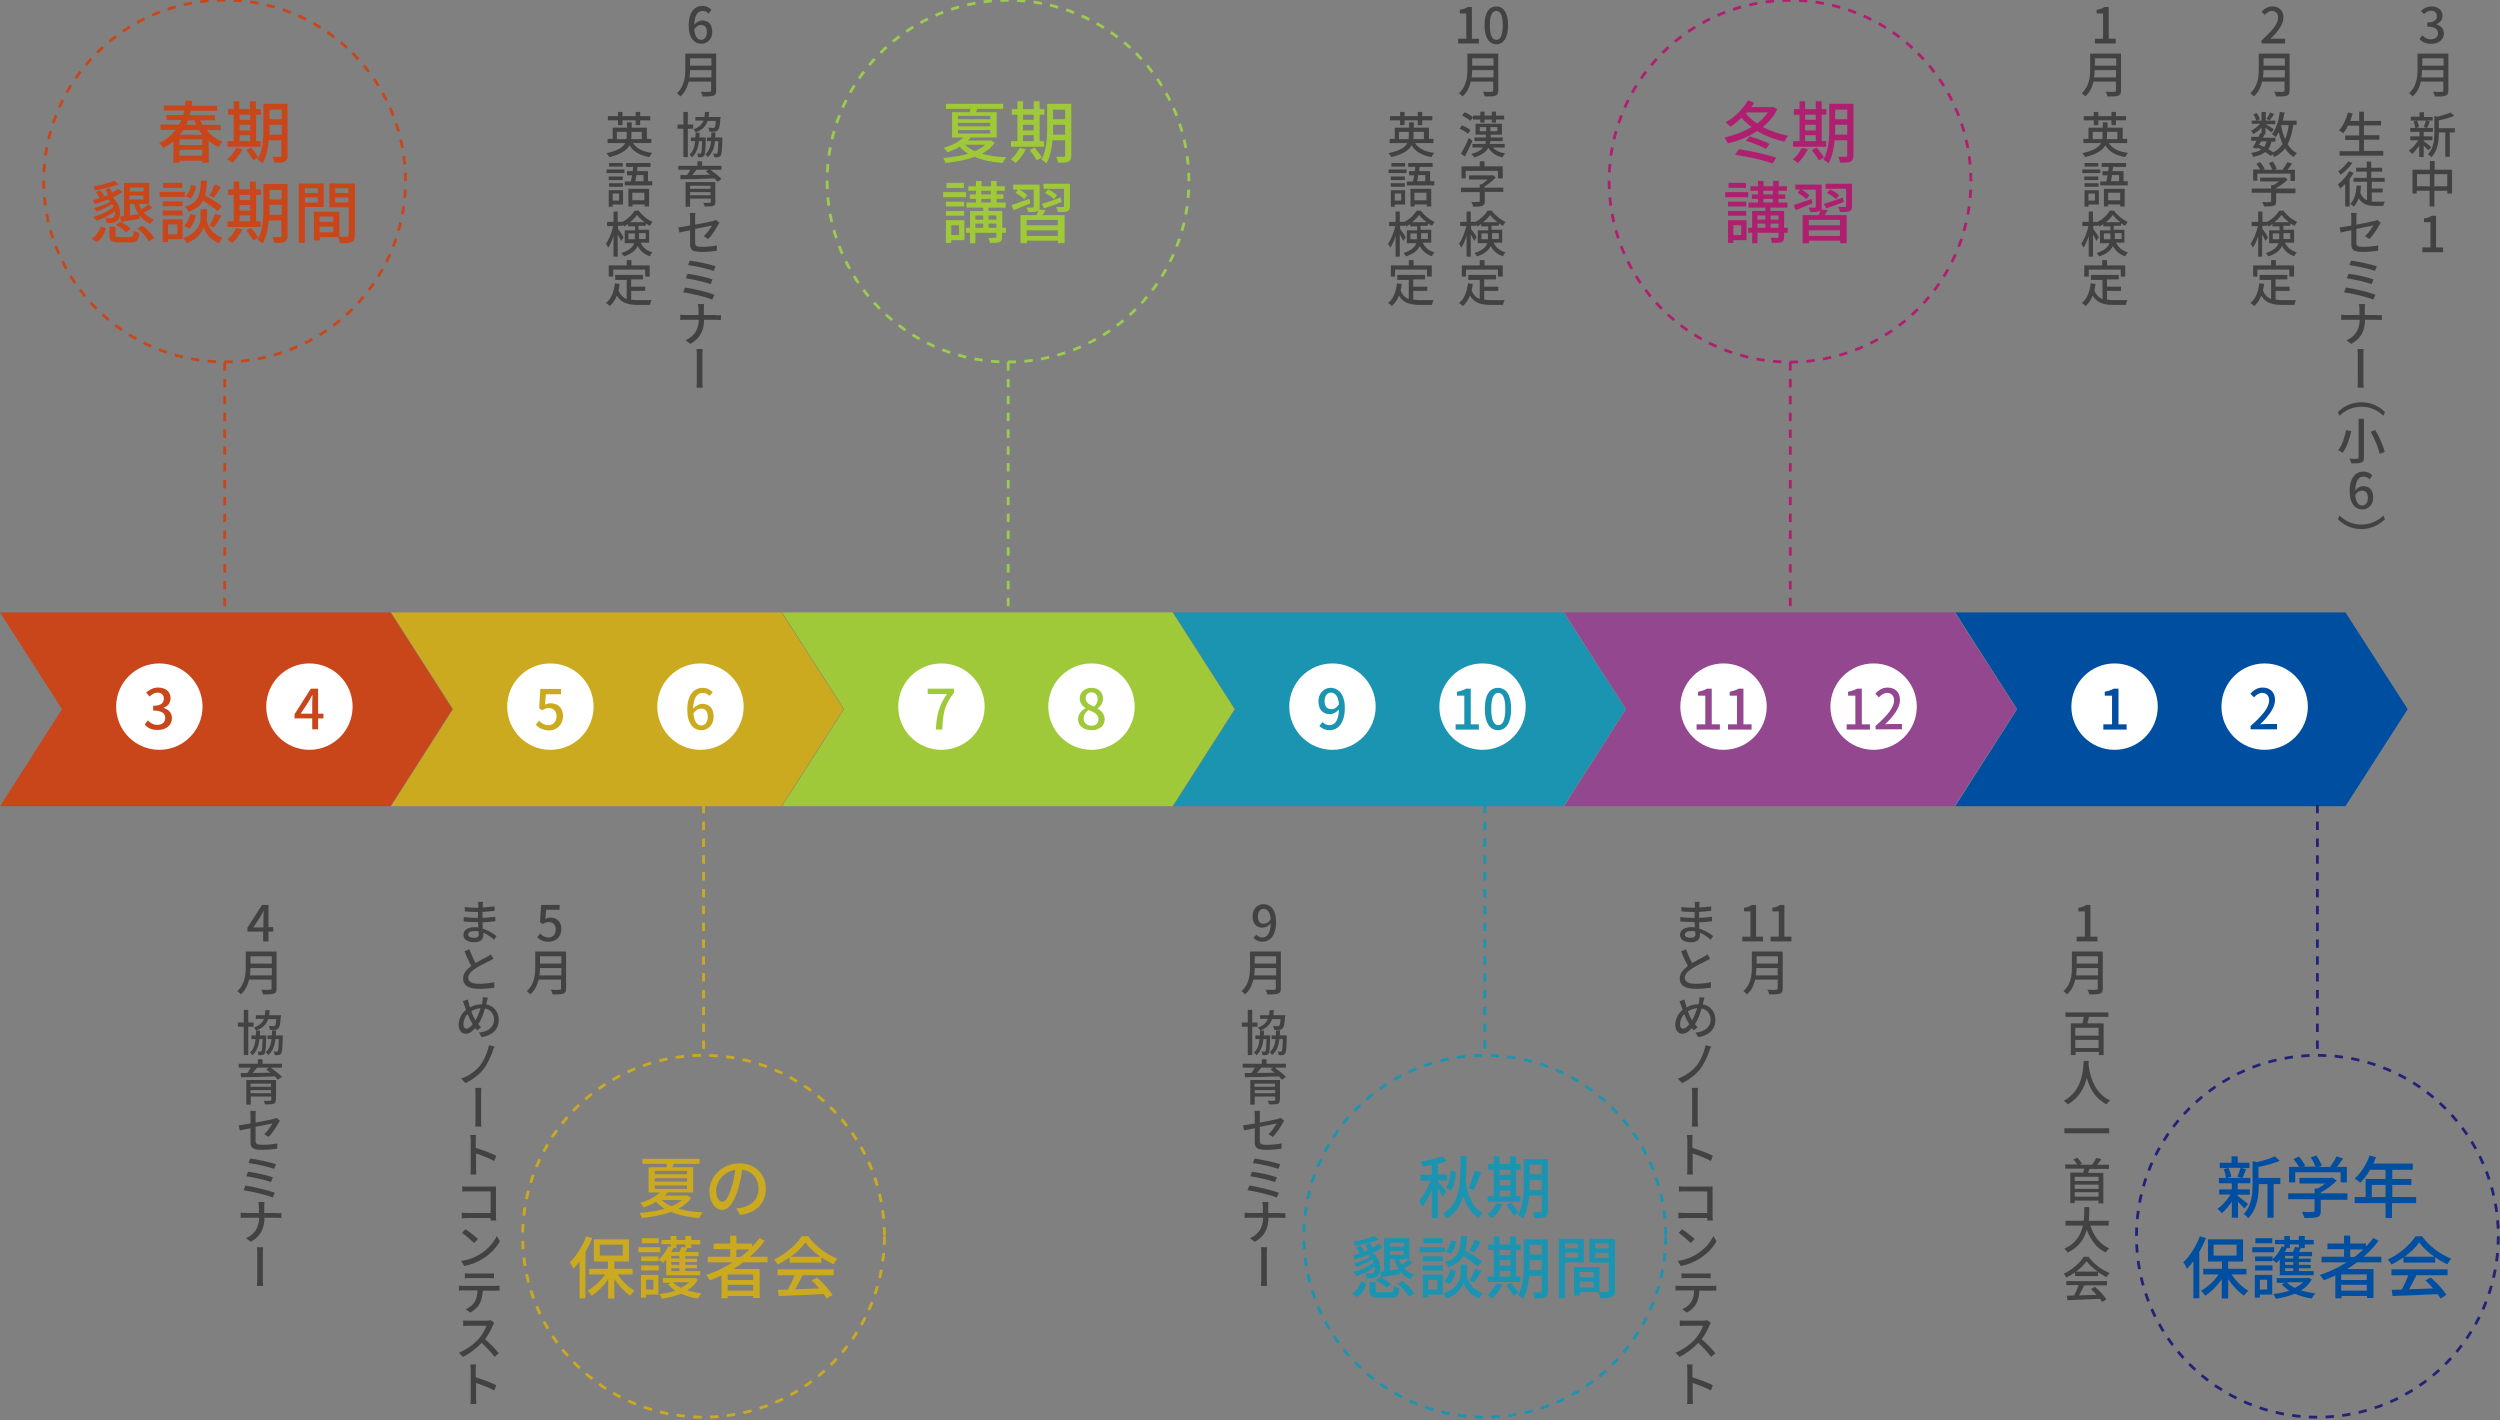 <?xml version="1.0" encoding="utf-8"?>
<!-- Generator: Adobe Illustrator 24.0.3, SVG Export Plug-In . SVG Version: 6.00 Build 0)  -->
<svg version="1.1" id="レイヤー_1" xmlns="http://www.w3.org/2000/svg" xmlns:xlink="http://www.w3.org/1999/xlink" x="0px"
	 y="0px" viewBox="0 0 891.2 506.2" style="enable-background:new 0 0 891.2 506.2;" xml:space="preserve">
<rect x="0" y="0" width="891.2" height="506.2" fill="#808080" stroke="none"/>
<style type="text/css">
	.st0{fill:#C9461A;}
	.st1{fill:#FFFFFF;}
	.st2{fill:#CCAA1F;}
	.st3{fill:#A0C939;}
	.st4{fill:#1A94B1;}
	.st5{fill:#92478F;}
	.st6{fill:#004EA0;}
	.st7{fill:#424242;}
	.st8{fill:none;stroke:#C9461A;stroke-miterlimit:10;stroke-dasharray:2.982,2.982;}
	.st9{fill:none;stroke:#C9461A;stroke-miterlimit:10;stroke-dasharray:3;}
	.st10{fill:none;stroke:#9BCC50;stroke-miterlimit:10;stroke-dasharray:2.982,2.982;}
	.st11{fill:none;stroke:#9BCC50;stroke-miterlimit:10;stroke-dasharray:3;}
	.st12{fill:#AF1F70;}
	.st13{fill:none;stroke:#AF1F70;stroke-miterlimit:10;stroke-dasharray:2.982,2.982;}
	.st14{fill:none;stroke:#AF1F70;stroke-miterlimit:10;stroke-dasharray:3;}
	.st15{fill:none;stroke:#CCAA1F;stroke-miterlimit:10;stroke-dasharray:3;}
	.st16{fill:none;stroke:#1A94B1;stroke-miterlimit:10;stroke-dasharray:3;}
	.st17{fill:none;stroke:#242277;stroke-miterlimit:10;stroke-dasharray:2.982,2.982;}
	.st18{fill:none;stroke:#242277;stroke-miterlimit:10;stroke-dasharray:3;}
</style>
<g>
	<title>schedule_pc</title>
	<g>
		<g>
			<polygon class="st0" points="139.2,287.4 69.6,287.4 0,287.4 22.1,252.8 0,218.3 69.6,218.3 139.2,218.3 161.3,252.8 			"/>
			<g>
				<circle class="st1" cx="56.8" cy="251.9" r="15.4"/>
				<g>
					<path class="st0" d="M51.6,258.3l1.1-1.5c0.9,0.9,1.9,1.6,3.4,1.6c1.6,0,2.8-0.9,2.8-2.4c0-1.6-1-2.7-4.3-2.7v-1.7
						c2.9,0,3.8-1.1,3.8-2.6c0-1.3-0.9-2.1-2.2-2.1c-1.1,0-2.1,0.6-2.9,1.4l-1.2-1.4c1.1-1,2.5-1.8,4.2-1.8c2.6,0,4.5,1.3,4.5,3.8
						c0,1.7-1,2.9-2.5,3.4v0.1c1.7,0.4,3,1.7,3,3.6c0,2.6-2.2,4.2-4.9,4.2C54,260.3,52.5,259.4,51.6,258.3z"/>
				</g>
			</g>
			<g>
				<circle class="st1" cx="110.3" cy="251.9" r="15.4"/>
				<g>
					<path class="st0" d="M115.3,256.1h-1.9v3.9h-2.1v-3.9H105v-1.5l5.8-9.1h2.6v8.9h1.9V256.1z M111.3,254.4v-3.8
						c0-0.8,0.1-2,0.1-2.8h-0.1c-0.4,0.7-0.8,1.5-1.2,2.2l-2.9,4.4H111.3z"/>
				</g>
			</g>
			<polygon class="st2" points="278.6,287.4 209,287.4 139.4,287.4 161.5,252.8 139.4,218.3 209,218.3 278.6,218.3 300.7,252.8 			
				"/>
			<g>
				<circle class="st1" cx="196.2" cy="251.9" r="15.4"/>
				<g>
					<path class="st2" d="M191,258.4l1.1-1.5c0.8,0.8,1.9,1.6,3.4,1.6c1.6,0,2.9-1.2,2.9-3.1c0-1.9-1.1-3-2.8-3
						c-0.9,0-1.5,0.3-2.3,0.8l-1.1-0.7l0.4-6.9h7.4v1.9h-5.4l-0.3,3.7c0.6-0.3,1.2-0.5,2-0.5c2.4,0,4.4,1.4,4.4,4.6
						c0,3.2-2.4,5.1-4.9,5.1C193.4,260.3,192,259.4,191,258.4z"/>
				</g>
			</g>
			<g>
				<circle class="st1" cx="249.7" cy="251.9" r="15.4"/>
				<g>
					<path class="st2" d="M252.9,248.1c-0.5-0.6-1.4-1.1-2.3-1.1c-1.9,0-3.4,1.4-3.5,5.6c0.9-1,2.1-1.7,3.2-1.7
						c2.5,0,4.1,1.5,4.1,4.6c0,2.9-2,4.8-4.4,4.8c-2.8,0-5-2.3-5-7.3c0-5.6,2.6-7.8,5.5-7.8c1.6,0,2.8,0.7,3.6,1.6L252.9,248.1z
						 M252.3,255.5c0-1.9-0.8-2.9-2.4-2.9c-0.9,0-1.8,0.5-2.7,1.7c0.2,2.9,1.3,4.3,2.9,4.3C251.3,258.6,252.3,257.4,252.3,255.5z"/>
				</g>
			</g>
			<polygon class="st3" points="418,287.4 348.4,287.4 278.8,287.4 300.9,252.8 278.8,218.3 348.4,218.3 418,218.3 440.1,252.8 			
				"/>
			<g>
				<circle class="st1" cx="335.6" cy="251.9" r="15.4"/>
				<g>
					<path class="st3" d="M337.6,247.4h-6.9v-1.9h9.4v1.4c-3.4,4.3-4,7.5-4.2,13.2h-2.3C333.9,254.7,334.8,251.3,337.6,247.4z"/>
				</g>
			</g>
			<g>
				<circle class="st1" cx="389.1" cy="251.9" r="15.4"/>
				<g>
					<path class="st3" d="M384.3,256.4c0-1.9,1.3-3.2,2.6-3.9v-0.1c-1.1-0.8-2-1.9-2-3.4c0-2.3,1.8-3.8,4.2-3.8
						c2.5,0,4.1,1.6,4.1,3.9c0,1.5-1,2.8-1.9,3.4v0.1c1.3,0.8,2.5,1.9,2.5,3.9c0,2.2-1.9,3.8-4.7,3.8
						C386.3,260.3,384.3,258.7,384.3,256.4z M391.6,256.4c0-1.8-1.6-2.5-3.6-3.3c-1,0.7-1.7,1.8-1.7,3.1c0,1.4,1.2,2.5,2.8,2.5
						C390.6,258.7,391.6,257.8,391.6,256.4z M391.3,249.2c0-1.3-0.8-2.4-2.2-2.4c-1.2,0-2.1,0.8-2.1,2.1c0,1.6,1.4,2.3,3,3
						C390.9,251.1,391.3,250.2,391.3,249.2z"/>
				</g>
			</g>
			<polygon class="st4" points="557.3,287.4 487.8,287.4 418.2,287.4 440.3,252.8 418.2,218.3 487.8,218.3 557.3,218.3 579.5,252.8 
							"/>
			<g>
				<circle class="st1" cx="475" cy="251.9" r="15.4"/>
				<g>
					<path class="st4" d="M471.5,257.4c0.6,0.7,1.5,1.1,2.4,1.1c1.8,0,3.3-1.4,3.4-5.6c-0.9,1-2.1,1.7-3.2,1.7
						c-2.4,0-4.1-1.5-4.1-4.6c0-2.9,2-4.8,4.3-4.8c2.8,0,5.1,2.3,5.1,7.1c0,5.7-2.6,8-5.4,8c-1.7,0-2.9-0.7-3.7-1.5L471.5,257.4z
						 M477.3,251.1c-0.2-2.9-1.3-4.2-2.9-4.2c-1.2,0-2.2,1.1-2.2,3c0,1.9,0.8,2.9,2.4,2.9C475.4,252.9,476.4,252.4,477.3,251.1z"/>
				</g>
			</g>
			<g>
				<circle class="st1" cx="528.5" cy="251.9" r="15.4"/>
				<g>
					<path class="st4" d="M518.8,258.2h3.2V248h-2.6v-1.4c1.4-0.3,2.3-0.6,3.2-1.1h1.7v12.7h2.9v1.9h-8.3V258.2z"/>
					<path class="st4" d="M529.3,252.7c0-5.1,1.8-7.5,4.7-7.5c2.9,0,4.7,2.5,4.7,7.5c0,5.1-1.9,7.6-4.7,7.6
						C531.2,260.3,529.3,257.8,529.3,252.7z M536.6,252.7c0-4.2-1-5.7-2.5-5.7s-2.5,1.5-2.5,5.7c0,4.2,1,5.8,2.5,5.8
						S536.6,256.9,536.6,252.7z"/>
				</g>
			</g>
			<polygon class="st5" points="696.7,287.4 627.2,287.4 557.6,287.4 579.7,252.8 557.6,218.3 627.2,218.3 696.7,218.3 718.9,252.8 
							"/>
			<g>
				<circle class="st1" cx="614.4" cy="251.9" r="15.4"/>
				<g>
					<path class="st5" d="M604.7,258.2h3.2V248h-2.6v-1.4c1.4-0.3,2.3-0.6,3.2-1.1h1.7v12.7h2.9v1.9h-8.3V258.2z"/>
					<path class="st5" d="M616,258.2h3.2V248h-2.6v-1.4c1.4-0.3,2.3-0.6,3.2-1.1h1.7v12.7h2.9v1.9H616V258.2z"/>
				</g>
			</g>
			<g>
				<circle class="st1" cx="667.9" cy="251.9" r="15.4"/>
				<g>
					<path class="st5" d="M658.2,258.2h3.2V248h-2.6v-1.4c1.4-0.3,2.3-0.6,3.2-1.1h1.7v12.7h2.9v1.9h-8.3V258.2z"/>
					<path class="st5" d="M668.7,258.7c4.3-3.8,6.5-6.6,6.5-9c0-1.6-0.9-2.7-2.5-2.7c-1.1,0-2.1,0.7-2.9,1.6l-1.3-1.3
						c1.2-1.3,2.5-2.2,4.4-2.2c2.7,0,4.4,1.7,4.4,4.4c0,2.8-2.2,5.7-5.3,8.7c0.8-0.1,1.7-0.1,2.4-0.1h3.6v1.9h-9.4V258.7z"/>
				</g>
			</g>
			<polygon class="st6" points="836.1,287.4 766.6,287.4 697,287.4 719.1,252.8 697,218.3 766.6,218.3 836.1,218.3 858.3,252.8 			
				"/>
			<g>
				<circle class="st1" cx="753.8" cy="251.9" r="15.4"/>
				<g>
					<path class="st6" d="M749.7,258.2h3.2V248h-2.6v-1.4c1.4-0.3,2.3-0.6,3.2-1.1h1.7v12.7h2.9v1.9h-8.3V258.2z"/>
				</g>
			</g>
			<g>
				<circle class="st1" cx="807.3" cy="251.9" r="15.4"/>
				<g>
					<path class="st6" d="M802.4,258.7c4.3-3.8,6.5-6.6,6.5-9c0-1.6-0.9-2.7-2.5-2.7c-1.1,0-2.1,0.7-2.9,1.6l-1.3-1.3
						c1.2-1.3,2.5-2.2,4.4-2.2c2.7,0,4.4,1.7,4.4,4.4c0,2.8-2.2,5.7-5.3,8.7c0.8-0.1,1.7-0.1,2.4-0.1h3.6v1.9h-9.4V258.7z"/>
				</g>
			</g>
		</g>
		<g>
			<path class="st7" d="M252.6,4.9c-0.5-0.6-1.3-1-2-1c-1.7,0-3,1.2-3.1,4.9c0.8-0.9,1.9-1.5,2.8-1.5c2.2,0,3.6,1.3,3.6,4.1
				c0,2.6-1.8,4.2-3.9,4.2c-2.5,0-4.5-2.1-4.5-6.5c0-5,2.3-7,4.9-7c1.4,0,2.5,0.6,3.2,1.4L252.6,4.9z M252,11.5
				c0-1.7-0.7-2.6-2.1-2.6c-0.8,0-1.6,0.4-2.4,1.5c0.2,2.6,1.1,3.8,2.5,3.8C251.1,14.2,252,13.1,252,11.5z"/>
			<path class="st7" d="M255.3,32.3c0,1.1-0.3,1.6-1,1.8c-0.7,0.3-1.9,0.3-3.8,0.3c-0.1-0.5-0.4-1.3-0.7-1.7c1.4,0.1,2.8,0.1,3.2,0
				c0.4,0,0.5-0.1,0.5-0.5v-3.1h-8c-0.5,2-1.3,3.9-3,5.3c-0.2-0.4-0.9-0.9-1.2-1.2c2.7-2.4,3-5.8,3-8.6v-5.5h11V32.3z M253.6,27.6
				V25H246c0,0.8-0.1,1.7-0.2,2.6H253.6z M246,20.8v2.6h7.6v-2.6H246z"/>
			<path class="st7" d="M245.2,45.9V56h-1.6V45.9h-2.1v-1.5h2.1v-4.5h1.6v4.5h1.9v1.5H245.2z M251.6,49c0,0,0,0.4,0,0.6
				c-0.1,4-0.2,5.4-0.6,5.9c-0.2,0.3-0.5,0.5-0.9,0.5c-0.3,0.1-0.8,0.1-1.3,0c0-0.4-0.1-0.9-0.3-1.3c0.5,0.1,0.8,0.1,1,0.1
				c0.2,0,0.3,0,0.4-0.2c0.2-0.3,0.3-1.4,0.4-4.3h-1.1c-0.3,2.5-1,4.4-2.5,5.8c-0.2-0.3-0.6-0.8-0.9-1c1.3-1.1,1.8-2.7,2-4.8h-1.5
				V49h1.6c0-0.5,0.1-1.1,0.1-1.7h1.4c0,0.6,0,1.2-0.1,1.7H251.6z M252.3,43c-0.6,1.9-1.9,3.3-4.3,4.2c-0.2-0.3-0.5-0.9-0.8-1.1
				c2-0.7,3-1.7,3.6-3.1h-2.9v-1.3h3.2c0.1-0.6,0.2-1.2,0.2-1.8h1.5c0,0.7-0.1,1.3-0.2,1.8h4.3c0,0,0,0.4-0.1,0.6
				c-0.2,2.6-0.4,3.6-0.9,4.1c-0.3,0.4-0.7,0.5-1.1,0.5c-0.4,0-1.1,0.1-1.9,0c0-0.4-0.2-1-0.4-1.4c0.7,0.1,1.4,0.1,1.7,0.1
				c0.2,0,0.4,0,0.5-0.1c0.2-0.2,0.4-0.9,0.5-2.4H252.3z M257.5,49c0,0,0,0.4,0,0.6c-0.1,3.9-0.2,5.4-0.6,5.9
				c-0.3,0.3-0.5,0.5-0.9,0.5c-0.3,0.1-0.9,0.1-1.4,0c0-0.4-0.2-1-0.4-1.3c0.5,0.1,0.9,0.1,1.1,0.1c0.2,0,0.3,0,0.4-0.2
				c0.2-0.3,0.3-1.3,0.4-4.3h-1.2c-0.3,2.5-1,4.4-2.6,5.7c-0.2-0.3-0.6-0.8-0.9-1c1.3-1.1,1.9-2.7,2.1-4.7H252V49h1.5
				c0-0.6,0.1-1.2,0.1-1.8h1.4c0,0.6,0,1.2-0.1,1.8H257.5z"/>
			<path class="st7" d="M257.3,60.5h-4.1c1.4,1,3.1,2.3,4,3.3l-1.4,1c-0.3-0.3-0.7-0.7-1.1-1.2c-4.4,0.2-9,0.3-12.1,0.3l-0.1-1.5
				c0.7,0,1.5,0,2.4,0c0.4-0.6,0.9-1.3,1.2-1.9h-4.3v-1.4h6.8v-1.6h1.7v1.6h6.9V60.5z M255,72c0,0.8-0.2,1.2-0.8,1.4
				c-0.6,0.2-1.6,0.2-3,0.2c-0.1-0.4-0.3-1-0.5-1.3c1,0.1,2,0,2.3,0c0.3,0,0.4-0.1,0.4-0.3v-1.2H246v2.9h-1.6v-8.8H255V72z
				 M246,66.2v1.1h7.3v-1.1H246z M253.3,69.6v-1.1H246v1.1H253.3z M248.3,60.5c-0.5,0.6-1,1.3-1.5,1.9c2,0,4.1-0.1,6.3-0.1
				c-0.5-0.4-1.1-0.8-1.5-1.2l0.9-0.6H248.3z"/>
			<path class="st7" d="M250.9,84.2c1.2-1.1,2.4-2.9,2.9-3.8c-0.4,0.1-3.2,0.6-6,1.2v4.9c0,1.1,0.4,1.5,2.4,1.5
				c1.9,0,3.7-0.2,5.4-0.5l-0.1,1.9c-1.5,0.2-3.4,0.4-5.4,0.4c-3.5,0-4.1-0.9-4.1-2.7v-5c-1.7,0.3-3.1,0.6-3.8,0.8l-0.4-1.8
				c0.8-0.1,2.4-0.4,4.2-0.7v-2.7c0-0.5-0.1-1.2-0.1-1.8h2c-0.1,0.5-0.1,1.2-0.1,1.8v2.4c2.8-0.5,5.5-1.1,6.3-1.3
				c0.4-0.1,0.8-0.2,1.1-0.4l1.3,1c-0.1,0.2-0.4,0.5-0.5,0.8c-0.8,1.4-2.2,3.7-3.6,5L250.9,84.2z"/>
			<path class="st7" d="M254.7,105.1l-0.8,1.7c-2.3-1-7.6-2.2-10.4-2.6l0.7-1.7C247.1,102.9,252.3,104.1,254.7,105.1z M254,99.6
				l-0.7,1.7c-2-0.8-6.3-1.7-8.8-2.1l0.6-1.6C247.5,97.9,251.8,98.8,254,99.6z M255.1,94.9l-0.7,1.7c-2-0.8-6.7-1.8-9.1-2.1l0.6-1.6
				C248.2,93.2,253,94.2,255.1,94.9z"/>
			<path class="st7" d="M255.3,112.4c0.7,0,1.4,0,1.7-0.1v1.8c-0.3,0-1.1-0.1-1.7-0.1H251c-0.1,3.7-1.2,6.5-4.9,8.6l-1.7-1.3
				c3.3-1.5,4.6-4,4.7-7.3h-4.8c-0.7,0-1.4,0-1.8,0.1v-1.9c0.4,0,1.1,0.1,1.7,0.1h4.8v-2.1c0-0.5-0.1-1.4-0.2-1.8h2.2
				c-0.1,0.4-0.1,1.3-0.1,1.9v2H255.3z"/>
			<path class="st7" d="M248.3,138.2c0.1-0.9,0.1-2,0.1-2.7c0-1,0-7.7,0-9c0-0.5,0-1.5-0.1-2.1h2.2c-0.1,0.7-0.1,1.6-0.1,2.1v9
				c0,0.5,0,1.8,0.1,2.7H248.3z"/>
			<path class="st7" d="M225.7,51.1c1.3,1.9,3.6,3,6.8,3.4c-0.4,0.4-0.8,1.1-1,1.5c-3.4-0.6-5.7-1.9-7.1-4.2c-0.9,1.7-3,3.2-7.2,4.2
				c-0.2-0.4-0.7-1-1-1.4c4.1-0.9,5.9-2.1,6.7-3.6h-6.3v-1.5h1.8v-4h5.1v-1.9h1.7v1.9h5.4v4h1.6v1.5H225.7z M220.3,42.9h-3.6v-1.5
				h3.6v-1.5h1.6v1.5h4.7v-1.5h1.6v1.5h3.6v1.5h-3.6v1.7h-1.6v-1.7h-4.7v1.7h-1.6V42.9z M223.3,49.6c0-0.3,0.1-0.7,0.1-1V47h-3.5
				v2.6H223.3z M225.1,47v1.6c0,0.3,0,0.7-0.1,1h3.8V47H225.1z"/>
			<path class="st7" d="M222.6,61.7h-6.4v-1.3h6.4V61.7z M222.1,72.9h-3.7v0.8H217v-5.9h5.1V72.9z M222,64.2h-5v-1.3h5V64.2z
				 M217.1,65.3h5v1.3h-5V65.3z M222,59.4h-4.9v-1.3h4.9V59.4z M218.4,69v2.5h2.3V69H218.4z M232.5,64.7v1.4h-9.8v-1.4h2.2
				c0.1-0.7,0.3-1.4,0.4-2.2h-1.8V61h2c0.1-0.5,0.2-1.1,0.2-1.5h-2.5v-1.4h8.7v1.4h-4.6c-0.1,0.5-0.2,1-0.2,1.5h3.9v3.6H232.5z
				 M223.9,67.3h7.5v6.3h-1.6v-0.7h-4.3v0.7h-1.5V67.3z M225.4,68.7v2.7h4.3v-2.7H225.4z M226.9,62.4c-0.1,0.8-0.3,1.6-0.4,2.2h2.9
				v-2.2H226.9z"/>
			<path class="st7" d="M228.4,86.6c1,2,2.4,2.8,4.2,3.4c-0.4,0.3-0.8,0.9-0.9,1.4c-1.9-0.7-3.3-1.7-4.4-3.7
				c-0.7,1.5-2.1,2.8-4.9,3.7c-0.2-0.3-0.6-1-0.9-1.2c2.9-0.9,4.1-2.2,4.6-3.5h-3.4v-4.6h3.7v-1.4h-2.5v-0.8c-0.5,0.3-1,0.6-1.4,0.9
				c-0.1-0.2-0.2-0.5-0.4-0.7v0.4h-1.8v1.1c0.5,0.6,1.8,2.5,2,3l-0.9,1.3c-0.2-0.5-0.7-1.5-1.2-2.3v7.9h-1.5v-7.4
				c-0.5,1.7-1.2,3.2-1.9,4.2c-0.2-0.4-0.5-1.1-0.8-1.4c1.1-1.5,2.1-4.1,2.6-6.3h-2.2v-1.5h2.3v-3.7h1.5v3.7h1.8V79
				c1.8-0.9,3.4-2.5,4.2-3.9h1.5c1.2,1.7,3.1,3.2,4.9,4c-0.3,0.4-0.7,1-0.9,1.4c-0.5-0.2-1-0.5-1.5-0.9v0.9h-2.6v1.4h3.8v4.6H228.4z
				 M226.3,85.3c0-0.3,0-0.5,0-0.8v-1.3h-2.3v2.1H226.3z M229.7,79.2c-1-0.8-2-1.7-2.6-2.6c-0.6,0.9-1.5,1.8-2.5,2.6H229.7z
				 M227.8,83.2v1.3c0,0.2,0,0.5,0,0.7h2.4v-2.1H227.8z"/>
			<path class="st7" d="M225.1,106.8c0.8,0.1,1.6,0.2,2.5,0.2c0.8,0,3.7,0,4.7,0c-0.3,0.4-0.5,1.2-0.6,1.7h-4.2
				c-3.4,0-6-0.6-7.6-3.3c-0.6,1.5-1.4,2.7-2.5,3.7c-0.3-0.3-1-0.9-1.4-1.1c1.9-1.4,2.8-3.9,3.2-7l1.7,0.2c-0.1,0.8-0.2,1.6-0.4,2.3
				c0.6,1.6,1.6,2.6,2.9,3.1v-6.8h-4.1V98h9.9v1.6h-4.2v2.6h5v1.5h-5V106.8z M218.6,98.6H217v-4h6.4v-1.9h1.7v1.9h6.5v4H230v-2.5
				h-11.4V98.6z"/>
		</g>
		<g>
			<path class="st7" d="M97.4,332.1h-1.7v3.5h-1.9v-3.5h-5.6v-1.4l5.2-8.1h2.3v7.9h1.7V332.1z M93.9,330.6v-3.4
				c0-0.7,0.1-1.8,0.1-2.5h-0.1c-0.3,0.7-0.7,1.3-1,2l-2.6,3.9H93.9z"/>
			<path class="st7" d="M98.6,352.4c0,1.1-0.3,1.6-1,1.8c-0.7,0.3-1.9,0.3-3.8,0.3c-0.1-0.5-0.4-1.3-0.7-1.7c1.4,0.1,2.8,0.1,3.2,0
				c0.4,0,0.5-0.1,0.5-0.5v-3.1h-8c-0.5,2-1.3,3.9-3,5.3c-0.2-0.4-0.9-0.9-1.2-1.2c2.7-2.4,3-5.8,3-8.6v-5.5h11V352.4z M96.9,347.7
				v-2.6h-7.6c0,0.8-0.1,1.7-0.2,2.6H96.9z M89.3,340.9v2.6h7.6v-2.6H89.3z"/>
			<path class="st7" d="M88.5,366v10.1h-1.6V366h-2.1v-1.5h2.1V360h1.6v4.5h1.9v1.5H88.5z M94.9,369.1c0,0,0,0.4,0,0.6
				c-0.1,4-0.2,5.4-0.6,5.9c-0.2,0.3-0.5,0.5-0.9,0.5c-0.3,0.1-0.8,0.1-1.3,0c0-0.4-0.1-0.9-0.3-1.3c0.5,0.1,0.8,0.1,1,0.1
				c0.2,0,0.3,0,0.4-0.2c0.2-0.3,0.3-1.4,0.4-4.3h-1.1c-0.3,2.5-1,4.4-2.5,5.8c-0.2-0.3-0.6-0.8-0.9-1c1.3-1.1,1.8-2.7,2-4.8h-1.5
				v-1.3h1.6c0-0.5,0.1-1.1,0.1-1.7h1.4c0,0.6,0,1.2-0.1,1.7H94.9z M95.6,363.2c-0.6,1.9-1.9,3.3-4.3,4.2c-0.2-0.3-0.5-0.9-0.8-1.1
				c2-0.7,3-1.7,3.6-3.1h-2.9v-1.3h3.2c0.1-0.6,0.2-1.2,0.2-1.8h1.5c0,0.7-0.1,1.3-0.2,1.8h4.3c0,0,0,0.4-0.1,0.6
				c-0.2,2.6-0.4,3.6-0.9,4.1c-0.3,0.4-0.7,0.5-1.1,0.5c-0.4,0-1.1,0.1-1.9,0c0-0.4-0.2-1-0.4-1.4c0.7,0.1,1.4,0.1,1.7,0.1
				c0.2,0,0.4,0,0.5-0.1c0.2-0.2,0.4-0.9,0.5-2.4H95.6z M100.8,369.1c0,0,0,0.4,0,0.6c-0.1,3.9-0.2,5.4-0.6,5.9
				c-0.3,0.3-0.5,0.5-0.9,0.5c-0.3,0.1-0.9,0.1-1.4,0c0-0.4-0.2-1-0.4-1.3c0.5,0.1,0.9,0.1,1.1,0.1c0.2,0,0.3,0,0.4-0.2
				c0.2-0.3,0.3-1.3,0.4-4.3h-1.2c-0.3,2.5-1,4.4-2.6,5.7c-0.2-0.3-0.6-0.8-0.9-1c1.3-1.1,1.9-2.7,2.1-4.7h-1.4v-1.3h1.5
				c0-0.6,0.1-1.2,0.1-1.8h1.4c0,0.6,0,1.2-0.1,1.8H100.8z"/>
			<path class="st7" d="M100.6,380.6h-4.1c1.4,1,3.1,2.3,4,3.3l-1.4,1c-0.3-0.3-0.7-0.7-1.1-1.2c-4.4,0.2-9,0.3-12.1,0.3l-0.1-1.5
				c0.7,0,1.5,0,2.4,0c0.4-0.6,0.9-1.3,1.2-1.9h-4.3v-1.4h6.8v-1.6h1.7v1.6h6.9V380.6z M98.3,392.1c0,0.8-0.2,1.2-0.8,1.4
				c-0.6,0.2-1.6,0.2-3,0.2c-0.1-0.4-0.3-1-0.5-1.3c1,0.1,2,0,2.3,0c0.3,0,0.4-0.1,0.4-0.3v-1.2h-7.3v2.9h-1.6V385h10.6V392.1z
				 M89.3,386.3v1.1h7.3v-1.1H89.3z M96.6,389.7v-1.1h-7.3v1.1H96.6z M91.6,380.6c-0.5,0.6-1,1.3-1.5,1.9c2,0,4.1-0.1,6.3-0.1
				c-0.5-0.4-1.1-0.8-1.5-1.2l0.9-0.6H91.6z"/>
			<path class="st7" d="M94.2,404.3c1.2-1.1,2.4-2.9,2.9-3.8c-0.4,0.1-3.2,0.6-6,1.2v4.9c0,1.1,0.4,1.5,2.4,1.5
				c1.9,0,3.7-0.2,5.4-0.5l-0.1,1.9c-1.5,0.2-3.4,0.4-5.4,0.4c-3.5,0-4.1-0.9-4.1-2.7v-5c-1.7,0.3-3.1,0.6-3.8,0.8l-0.4-1.8
				c0.8-0.1,2.4-0.4,4.2-0.7v-2.7c0-0.5-0.1-1.2-0.1-1.8h2c-0.1,0.5-0.1,1.2-0.1,1.8v2.4c2.8-0.5,5.5-1.1,6.3-1.3
				c0.4-0.1,0.8-0.2,1.1-0.4l1.3,1c-0.1,0.2-0.4,0.5-0.5,0.8c-0.8,1.4-2.2,3.7-3.6,5L94.2,404.3z"/>
			<path class="st7" d="M98,425.2l-0.8,1.7c-2.3-1-7.6-2.2-10.4-2.6l0.7-1.7C90.4,423.1,95.6,424.3,98,425.2z M97.3,419.7l-0.7,1.7
				c-2-0.8-6.3-1.7-8.8-2.1l0.6-1.6C90.8,418,95.1,418.9,97.3,419.7z M98.4,415l-0.7,1.7c-2-0.8-6.7-1.8-9.1-2.1l0.6-1.6
				C91.5,413.3,96.3,414.3,98.4,415z"/>
			<path class="st7" d="M98.6,432.5c0.7,0,1.4,0,1.7-0.1v1.8c-0.3,0-1.1-0.1-1.7-0.1h-4.3c-0.1,3.7-1.2,6.5-4.9,8.6l-1.7-1.3
				c3.3-1.5,4.6-4,4.7-7.3h-4.8c-0.7,0-1.4,0-1.8,0.1v-1.9c0.4,0,1.1,0.1,1.7,0.1h4.8v-2.1c0-0.5-0.1-1.4-0.2-1.8h2.2
				c-0.1,0.4-0.1,1.3-0.1,1.9v2H98.6z"/>
			<path class="st7" d="M91.6,458.4c0.1-0.9,0.1-2,0.1-2.7c0-1,0-7.7,0-9c0-0.5,0-1.5-0.1-2.1h2.2c-0.1,0.7-0.1,1.6-0.1,2.1v9
				c0,0.5,0,1.8,0.1,2.7H91.6z"/>
		</g>
		<g>
			<path class="st7" d="M447.9,333.2c0.5,0.6,1.3,1,2.1,1c1.6,0,2.9-1.3,3-5c-0.8,0.9-1.9,1.5-2.9,1.5c-2.2,0-3.6-1.4-3.6-4.1
				c0-2.6,1.8-4.3,3.9-4.3c2.5,0,4.5,2,4.5,6.3c0,5.1-2.3,7.1-4.8,7.1c-1.5,0-2.6-0.6-3.3-1.4L447.9,333.2z M453,327.7
				c-0.2-2.6-1.2-3.7-2.6-3.7c-1.1,0-2,1-2,2.7c0,1.7,0.7,2.6,2.1,2.6C451.4,329.3,452.3,328.8,453,327.7z"/>
			<path class="st7" d="M456.6,352.4c0,1.1-0.3,1.6-1,1.8c-0.7,0.3-1.9,0.3-3.8,0.3c-0.1-0.5-0.4-1.3-0.7-1.7c1.4,0.1,2.8,0.1,3.2,0
				c0.4,0,0.5-0.1,0.5-0.5v-3.1h-8c-0.5,2-1.3,3.9-3,5.3c-0.2-0.4-0.9-0.9-1.2-1.2c2.7-2.4,3-5.8,3-8.6v-5.5h11V352.4z M454.9,347.7
				v-2.6h-7.6c0,0.8-0.1,1.7-0.2,2.6H454.9z M447.3,340.9v2.6h7.6v-2.6H447.3z"/>
			<path class="st7" d="M446.4,366v10.1h-1.6V366h-2.1v-1.5h2.1V360h1.6v4.5h1.9v1.5H446.4z M452.8,369.1c0,0,0,0.4,0,0.6
				c-0.1,4-0.2,5.4-0.6,5.9c-0.2,0.3-0.5,0.5-0.9,0.5c-0.3,0.1-0.8,0.1-1.3,0c0-0.4-0.1-0.9-0.3-1.3c0.5,0.1,0.8,0.1,1,0.1
				c0.2,0,0.3,0,0.4-0.2c0.2-0.3,0.3-1.4,0.4-4.3h-1.1c-0.3,2.5-1,4.4-2.5,5.8c-0.2-0.3-0.6-0.8-0.9-1c1.3-1.1,1.8-2.7,2-4.8h-1.5
				v-1.3h1.6c0-0.5,0.1-1.1,0.1-1.7h1.4c0,0.6,0,1.2-0.1,1.7H452.8z M453.5,363.2c-0.6,1.9-1.9,3.3-4.3,4.2
				c-0.2-0.3-0.5-0.9-0.8-1.1c2-0.7,3-1.7,3.6-3.1h-2.8v-1.3h3.2c0.1-0.6,0.2-1.2,0.2-1.8h1.5c0,0.7-0.1,1.3-0.2,1.8h4.3
				c0,0,0,0.4-0.1,0.6c-0.2,2.6-0.4,3.6-0.9,4.1c-0.3,0.4-0.7,0.5-1.1,0.5c-0.4,0-1.1,0.1-1.9,0c0-0.4-0.2-1-0.4-1.4
				c0.7,0.1,1.4,0.1,1.7,0.1c0.2,0,0.4,0,0.5-0.1c0.2-0.2,0.4-0.9,0.5-2.4H453.5z M458.7,369.1c0,0,0,0.4,0,0.6
				c-0.1,3.9-0.2,5.4-0.6,5.9c-0.3,0.3-0.5,0.5-0.9,0.5c-0.3,0.1-0.9,0.1-1.4,0c0-0.4-0.2-1-0.4-1.3c0.5,0.1,0.9,0.1,1.1,0.1
				c0.2,0,0.3,0,0.4-0.2c0.2-0.3,0.3-1.3,0.4-4.3h-1.2c-0.3,2.5-1,4.4-2.6,5.7c-0.2-0.3-0.6-0.8-0.9-1c1.3-1.1,1.9-2.7,2.1-4.7h-1.4
				v-1.3h1.5c0-0.6,0.1-1.2,0.1-1.8h1.4c0,0.6,0,1.2-0.1,1.8H458.7z"/>
			<path class="st7" d="M458.5,380.6h-4.1c1.4,1,3.1,2.3,4,3.3l-1.4,1c-0.3-0.3-0.7-0.7-1.1-1.2c-4.4,0.2-9,0.3-12.1,0.3l-0.1-1.5
				c0.7,0,1.5,0,2.4,0c0.4-0.6,0.9-1.3,1.2-1.9h-4.3v-1.4h6.8v-1.6h1.7v1.6h6.9V380.6z M456.2,392.1c0,0.8-0.2,1.2-0.8,1.4
				c-0.6,0.2-1.6,0.2-3,0.2c-0.1-0.4-0.3-1-0.5-1.3c1,0.1,2,0,2.3,0c0.3,0,0.4-0.1,0.4-0.3v-1.2h-7.3v2.9h-1.6V385h10.6V392.1z
				 M447.2,386.3v1.1h7.3v-1.1H447.2z M454.6,389.7v-1.1h-7.3v1.1H454.6z M449.6,380.6c-0.5,0.6-1,1.3-1.5,1.9c2,0,4.1-0.1,6.3-0.1
				c-0.5-0.4-1.1-0.8-1.5-1.2l0.9-0.6H449.6z"/>
			<path class="st7" d="M452.2,404.3c1.2-1.1,2.4-2.9,2.9-3.8c-0.4,0.1-3.2,0.6-6,1.2v4.9c0,1.1,0.4,1.5,2.4,1.5
				c1.9,0,3.7-0.2,5.4-0.5l-0.1,1.9c-1.5,0.2-3.4,0.4-5.4,0.4c-3.5,0-4.1-0.9-4.1-2.7v-5c-1.7,0.3-3.1,0.6-3.8,0.8l-0.4-1.8
				c0.8-0.1,2.4-0.4,4.2-0.7v-2.7c0-0.5-0.1-1.2-0.1-1.8h2c-0.1,0.5-0.1,1.2-0.1,1.8v2.4c2.8-0.5,5.5-1.1,6.3-1.3
				c0.4-0.1,0.8-0.2,1.1-0.4l1.3,1c-0.1,0.2-0.4,0.5-0.5,0.8c-0.8,1.4-2.2,3.7-3.6,5L452.2,404.3z"/>
			<path class="st7" d="M455.9,425.2l-0.8,1.7c-2.3-1-7.6-2.2-10.4-2.6l0.7-1.7C448.4,423.1,453.5,424.3,455.9,425.2z M455.2,419.7
				l-0.7,1.7c-2-0.8-6.3-1.7-8.8-2.1l0.6-1.6C448.8,418,453.1,418.9,455.2,419.7z M456.4,415l-0.7,1.7c-2-0.8-6.7-1.8-9.1-2.1
				l0.6-1.6C449.4,413.3,454.2,414.3,456.4,415z"/>
			<path class="st7" d="M456.5,432.5c0.7,0,1.4,0,1.7-0.1v1.8c-0.3,0-1.1-0.1-1.7-0.1h-4.3c-0.1,3.7-1.2,6.5-4.9,8.6l-1.7-1.3
				c3.3-1.5,4.6-4,4.7-7.3h-4.8c-0.7,0-1.4,0-1.8,0.1v-1.9c0.4,0,1.1,0.1,1.7,0.1h4.8v-2.1c0-0.5-0.1-1.4-0.2-1.8h2.2
				c-0.1,0.4-0.1,1.3-0.1,1.9v2H456.5z"/>
			<path class="st7" d="M449.5,458.4c0.1-0.9,0.1-2,0.1-2.7c0-1,0-7.7,0-9c0-0.5,0-1.5-0.1-2.1h2.2c-0.1,0.7-0.1,1.6-0.1,2.1v9
				c0,0.5,0,1.8,0.1,2.7H449.5z"/>
		</g>
		<g>
			<path class="st7" d="M740.4,333.9h2.8v-9h-2.3v-1.3c1.2-0.2,2.1-0.5,2.8-1h1.5v11.3h2.5v1.7h-7.4V333.9z"/>
			<path class="st7" d="M749.6,352.4c0,1.1-0.3,1.6-1,1.8c-0.7,0.3-1.9,0.3-3.8,0.3c-0.1-0.5-0.4-1.3-0.7-1.7c1.4,0.1,2.8,0.1,3.2,0
				c0.4,0,0.5-0.1,0.5-0.5v-3.1h-8c-0.5,2-1.3,3.9-3,5.3c-0.2-0.4-0.9-0.9-1.2-1.2c2.7-2.4,3-5.8,3-8.6v-5.5h11V352.4z M747.9,347.7
				v-2.6h-7.6c0,0.8-0.1,1.7-0.2,2.6H747.9z M740.3,340.9v2.6h7.6v-2.6H740.3z"/>
			<path class="st7" d="M744.7,362.5c-0.2,0.8-0.4,1.6-0.6,2.3h5.8v11.3h-1.7v-1.1h-8.3v1.1h-1.7v-11.3h4.2c0.2-0.7,0.3-1.6,0.4-2.3
				h-6.5v-1.6h15.3v1.6H744.7z M748.1,366.4h-8.3v2.8h8.3V366.4z M748.1,373.6v-2.9h-8.3v2.9H748.1z"/>
			<path class="st7" d="M744.6,378.1c0,0.2,0,0.5-0.1,0.9c0.2,2.3,1.1,10.2,7.7,13.3c-0.5,0.4-1,0.9-1.2,1.4
				c-4.3-2.1-6.2-6.1-7.1-9.5c-0.8,3.4-2.7,7.2-6.8,9.5c-0.3-0.4-0.8-0.9-1.4-1.3c7-3.7,6.9-11.9,7.1-14.2H744.6z"/>
			<path class="st7" d="M751.9,402.2v1.8h-16v-1.8H751.9z"/>
			<path class="st7" d="M744.9,416.7c-0.2,0.5-0.4,0.9-0.6,1.4h5.5V429h-1.7V428h-8.5v0.9h-1.6v-10.9h4.6c0.1-0.4,0.3-0.9,0.4-1.4
				h-6.8v-1.5h4.3c-0.4-0.6-0.9-1.3-1.4-1.8l1.4-0.6c0.6,0.6,1.3,1.5,1.7,2.1l-0.8,0.4h4.4c0.5-0.7,1.1-1.7,1.5-2.4l1.8,0.4
				c-0.5,0.7-1,1.4-1.5,2h4.2v1.5H744.9z M748.1,419.5h-8.5v1.5h8.5V419.5z M748.1,422.3h-8.5v1.5h8.5V422.3z M748.1,426.6V425h-8.5
				v1.6H748.1z"/>
			<path class="st7" d="M745.2,437c1.2,3.7,3.4,6.6,6.7,8c-0.4,0.4-1,1-1.2,1.5c-3.3-1.5-5.4-4.4-6.8-8.1c-0.9,3.2-2.8,6.2-6.8,8.1
				c-0.3-0.4-0.8-1-1.2-1.4c4.2-1.8,5.9-5,6.6-8.2h-6.2v-1.7h6.5c0.2-1.8,0.2-3.4,0.2-4.9h1.8c0,1.4,0,3.1-0.2,4.9h7.1v1.7H745.2z"
				/>
			<path class="st7" d="M739.7,453.6c-1,0.7-2,1.3-3.1,1.8c-0.2-0.4-0.6-1-1-1.3c3-1.4,5.9-3.9,7.2-6.1h1.7c1.9,2.6,4.8,4.7,7.5,5.8
				c-0.4,0.4-0.8,1-1,1.5c-1-0.5-2.1-1.1-3.1-1.8v1.4h-8.2V453.6z M736.7,456.7h14.4v1.5h-8.1c-0.6,1.2-1.2,2.5-1.9,3.6
				c2-0.1,4.1-0.2,6.3-0.2c-0.7-0.7-1.4-1.5-2-2.1l1.4-0.8c1.6,1.4,3.3,3.2,4.1,4.5l-1.5,0.9c-0.2-0.3-0.5-0.7-0.8-1.1
				c-4.2,0.2-8.7,0.4-11.6,0.5l-0.2-1.6l2.6-0.1c0.6-1.1,1.2-2.5,1.6-3.7h-4.4V456.7z M747.8,453.3c-1.6-1.1-3-2.4-4-3.7
				c-0.8,1.2-2.2,2.6-3.7,3.7H747.8z"/>
		</g>
		<g>
			<path class="st7" d="M191.5,334.1l1-1.3c0.7,0.7,1.7,1.4,3,1.4c1.5,0,2.6-1,2.6-2.8s-1-2.7-2.5-2.7c-0.8,0-1.3,0.2-2.1,0.7
				l-1-0.7l0.4-6.1h6.6v1.7h-4.8l-0.3,3.3c0.5-0.3,1.1-0.5,1.8-0.5c2.2,0,3.9,1.3,3.9,4.1c0,2.9-2.1,4.5-4.4,4.5
				C193.7,335.8,192.4,335,191.5,334.1z"/>
			<path class="st7" d="M201.8,352.4c0,1.1-0.3,1.6-1,1.8c-0.7,0.3-1.9,0.3-3.8,0.3c-0.1-0.5-0.4-1.3-0.7-1.7c1.4,0.1,2.8,0.1,3.2,0
				c0.4,0,0.5-0.1,0.5-0.5v-3.1h-8c-0.5,2-1.3,3.9-3,5.3c-0.2-0.4-0.9-0.9-1.2-1.2c2.7-2.4,3-5.8,3-8.6v-5.5h11V352.4z M200.1,347.7
				v-2.6h-7.6c0,0.8-0.1,1.7-0.2,2.6H200.1z M192.5,340.9v2.6h7.6v-2.6H192.5z"/>
			<path class="st7" d="M176.1,335c-1-0.9-2.3-1.9-3.8-2.5c0,0.3,0,0.6,0,0.9c0,1.3-0.9,2.5-3.1,2.5c-2.6,0-4-1-4-2.7
				c0-1.6,1.5-2.7,4.1-2.7c0.4,0,0.8,0,1.2,0.1c0-0.6-0.1-1.3-0.1-1.9h-0.9c-1.1,0-3-0.1-4.2-0.2v-1.6c1.1,0.2,3.2,0.3,4.2,0.3h0.9
				v-2.1h-0.8c-1.1,0-2.9-0.1-3.9-0.2l0-1.6c1.1,0.2,2.8,0.3,3.9,0.3h0.9v-1c0-0.3,0-0.8-0.1-1.1h1.8c-0.1,0.3-0.1,0.7-0.1,1.2
				c0,0.2,0,0.5,0,0.8c1.4-0.1,2.7-0.2,4.2-0.4l0,1.6c-1.2,0.1-2.7,0.3-4.3,0.4v2.1c1.7-0.1,3.2-0.2,4.6-0.4v1.6
				c-1.6,0.2-3,0.3-4.6,0.4c0,0.8,0.1,1.6,0.1,2.3c2.2,0.6,3.9,1.8,4.9,2.6L176.1,335z M170.6,332c-0.5-0.1-1-0.1-1.5-0.1
				c-1.4,0-2.2,0.5-2.2,1.2c0,0.7,0.6,1.2,2.1,1.2c1,0,1.7-0.3,1.7-1.4C170.6,332.7,170.6,332.4,170.6,332z"/>
			<path class="st7" d="M175.9,341.8c-0.5,0.3-0.9,0.5-1.5,0.8c-1.1,0.6-3.4,1.6-5,2.7c-1.5,1-2.5,2-2.5,3.3c0,1.3,1.3,2.1,3.8,2.1
				c1.8,0,4.1-0.2,5.5-0.6l0,2c-1.4,0.2-3.3,0.4-5.4,0.4c-3.3,0-5.7-0.9-5.7-3.7c0-1.8,1.2-3.2,2.9-4.5c-0.8-1.4-1.7-3.3-2.4-5.2
				l1.7-0.7c0.7,1.8,1.5,3.6,2.2,4.9c1.5-0.9,3.2-1.7,4.1-2.2c0.6-0.3,1-0.6,1.4-0.9L175.9,341.8z"/>
			<path class="st7" d="M173.9,355.6c-0.1,0.4-0.2,1.1-0.4,1.5l-0.2,0.9c2.7,0.5,4.5,2.7,4.5,5.6c0,3.5-2.5,5.6-6.1,6.1l-1-1.6
				c3.6-0.3,5.4-2.2,5.4-4.6c0-2.1-1.2-3.6-3.2-4c-0.6,2.1-1.4,4.2-2.4,5.6c0.3,0.4,0.7,0.8,1,1.1l-1.4,1.1
				c-0.2-0.3-0.5-0.5-0.7-0.8c-1.1,1.3-2.1,2-3.4,2c-1.4,0-2.5-1.1-2.5-3.2c0-2,1-4,2.6-5.3c-0.2-0.5-0.3-1-0.5-1.5
				c-0.2-0.6-0.4-1.1-0.6-1.6l1.8-0.6c0.1,0.5,0.2,1.1,0.4,1.6c0.1,0.4,0.2,0.8,0.4,1.2c1.4-0.8,2.7-1.1,4.2-1.1
				c0.1-0.4,0.2-0.7,0.2-1.1c0.1-0.4,0.1-1,0.1-1.4L173.9,355.6z M168.3,364.8c-0.5-0.8-1.1-2-1.6-3.3c-1,1-1.5,2.4-1.5,3.6
				c0,1,0.4,1.6,1.1,1.6c0.7,0,1.5-0.7,2.2-1.6L168.3,364.8z M169.5,363.7c0.7-1.2,1.3-2.7,1.8-4.3c-1.2,0.1-2.3,0.5-3.3,1.1
				c0.4,1.1,0.9,2.3,1.3,2.9L169.5,363.7z"/>
			<path class="st7" d="M175.6,374.8c-0.7,1.9-1.8,4.5-3.2,6.3c-1.5,1.9-4,3.9-6.5,5l-1.5-1.6c2.6-0.9,5-2.6,6.6-4.5
				c1.6-2,2.8-4.9,3.3-7.4l2.1,0.5C176,373.6,175.7,374.3,175.6,374.8z"/>
			<path class="st7" d="M169.4,401.6c0.1-0.9,0.1-2,0.1-2.7c0-1,0-7.7,0-9c0-0.5,0-1.5-0.1-2.1h2.2c-0.1,0.7-0.1,1.6-0.1,2.1v9
				c0,0.5,0,1.8,0.1,2.7H169.4z"/>
			<path class="st7" d="M176.2,413.9c-1.8-1-4.6-2.1-6.5-2.7v5.3c0,0.5,0.1,1.6,0.1,2.2h-2.1c0.1-0.6,0.1-1.5,0.1-2.2v-10
				c0-0.5-0.1-1.4-0.2-1.9h2.1c-0.1,0.6-0.1,1.3-0.1,1.9v2.7c2.3,0.7,5.6,1.9,7.3,2.8L176.2,413.9z"/>
			<path class="st7" d="M174.9,435.1c0-0.2,0-0.6,0-0.9h-8.2c-0.7,0-1.6,0.1-2.1,0.1v-2c0.5,0,1.3,0.1,2,0.1h8.3v-7.7h-8.1
				c-0.7,0-1.6,0-2,0.1v-1.9c0.6,0.1,1.4,0.1,2,0.1h8.6c0.5,0,1.1,0,1.4-0.1c0,0.4,0,1,0,1.5v8.9c0,0.6,0,1.4,0.1,1.8H174.9z"/>
			<path class="st7" d="M171.1,447.1c2.8-1.7,5-4.3,6-6.5l1.1,1.9c-1.2,2.2-3.4,4.6-6.1,6.2c-1.7,1.1-3.9,2.1-6.6,2.6l-1.1-1.8
				C167.3,449.1,169.5,448.1,171.1,447.1z M170.4,441.7l-1.4,1.4c-0.9-0.9-3-2.7-4.3-3.6l1.2-1.3C167.2,439,169.5,440.8,170.4,441.7
				z"/>
			<path class="st7" d="M176.6,458.4c0.4,0,1,0,1.5-0.1v1.8c-0.4,0-1,0-1.5,0h-4.5c-0.1,1.8-0.4,3.3-1.1,4.6
				c-0.6,1.2-1.9,2.5-3.4,3.2l-1.6-1.2c1.3-0.5,2.5-1.5,3.2-2.6c0.7-1.2,1-2.5,1-4.1h-5c-0.5,0-1.1,0-1.6,0.1v-1.8
				c0.5,0.1,1,0.1,1.6,0.1H176.6z M167.4,455.6c-0.6,0-1.2,0-1.7,0.1v-1.8c0.5,0.1,1.1,0.1,1.7,0.1h7c0.5,0,1.2,0,1.7-0.1v1.8
				c-0.5,0-1.2-0.1-1.7-0.1H167.4z"/>
			<path class="st7" d="M176.2,471.6c-0.1,0.2-0.4,0.6-0.5,0.9c-0.6,1.4-1.6,3.4-2.8,4.9c1.8,1.5,3.9,3.7,4.9,5l-1.5,1.3
				c-1.1-1.5-2.9-3.4-4.6-5c-1.9,2-4.2,3.8-6.7,5l-1.4-1.5c2.8-1.1,5.4-3.1,7.1-5c1.1-1.3,2.3-3.2,2.7-4.6h-6.4
				c-0.7,0-1.6,0.1-1.9,0.1v-2c0.3,0.1,1.4,0.1,1.9,0.1h6.4c0.7,0,1.2-0.1,1.5-0.2L176.2,471.6z"/>
			<path class="st7" d="M176.2,495.7c-1.8-1-4.6-2.1-6.5-2.7v5.3c0,0.5,0.1,1.6,0.1,2.2h-2.1c0.1-0.6,0.1-1.5,0.1-2.2v-10
				c0-0.5-0.1-1.4-0.2-1.9h2.1c-0.1,0.6-0.1,1.3-0.1,1.9v2.7c2.3,0.7,5.6,1.9,7.3,2.8L176.2,495.7z"/>
		</g>
		<g>
			<path class="st7" d="M621.2,333.9h2.8v-9h-2.3v-1.3c1.2-0.2,2.1-0.5,2.8-1h1.5v11.3h2.5v1.7h-7.4V333.9z"/>
			<path class="st7" d="M631.3,333.9h2.8v-9h-2.3v-1.3c1.2-0.2,2.1-0.5,2.8-1h1.5v11.3h2.5v1.7h-7.4V333.9z"/>
			<path class="st7" d="M635.5,352.4c0,1.1-0.3,1.6-1,1.8c-0.7,0.3-1.9,0.3-3.8,0.3c-0.1-0.5-0.4-1.3-0.7-1.7c1.4,0.1,2.8,0.1,3.2,0
				c0.4,0,0.5-0.1,0.5-0.5v-3.1h-8c-0.5,2-1.3,3.9-3,5.3c-0.2-0.4-0.9-0.9-1.2-1.2c2.7-2.4,3-5.8,3-8.6v-5.5h11V352.4z M633.7,347.7
				v-2.6h-7.6c0,0.8-0.1,1.7-0.2,2.6H633.7z M626.2,340.9v2.6h7.6v-2.6H626.2z"/>
			<path class="st7" d="M609.8,335c-1-0.9-2.3-1.9-3.8-2.5c0,0.3,0,0.6,0,0.9c0,1.3-0.9,2.5-3.1,2.5c-2.6,0-4-1-4-2.7
				c0-1.6,1.5-2.7,4.1-2.7c0.4,0,0.8,0,1.2,0.1c0-0.6-0.1-1.3-0.1-1.9h-0.9c-1.1,0-3-0.1-4.2-0.2v-1.6c1.1,0.2,3.2,0.3,4.2,0.3h0.9
				v-2.1h-0.8c-1.1,0-2.9-0.1-3.9-0.2l0-1.6c1.1,0.2,2.8,0.3,3.9,0.3h0.9v-1c0-0.3,0-0.8-0.1-1.1h1.8c-0.1,0.3-0.1,0.7-0.1,1.2
				c0,0.2,0,0.5,0,0.8c1.4-0.1,2.7-0.2,4.2-0.4l0,1.6c-1.2,0.1-2.7,0.3-4.3,0.4v2.1c1.7-0.1,3.2-0.2,4.6-0.4v1.6
				c-1.6,0.2-3,0.3-4.6,0.4c0,0.8,0.1,1.6,0.1,2.3c2.2,0.6,3.9,1.8,4.9,2.6L609.8,335z M604.3,332c-0.5-0.1-1-0.1-1.5-0.1
				c-1.4,0-2.2,0.5-2.2,1.2c0,0.7,0.6,1.2,2.1,1.2c1,0,1.7-0.3,1.7-1.4C604.3,332.7,604.3,332.4,604.3,332z"/>
			<path class="st7" d="M609.6,341.8c-0.5,0.3-0.9,0.5-1.5,0.8c-1.1,0.6-3.4,1.6-5,2.7c-1.5,1-2.5,2-2.5,3.3c0,1.3,1.3,2.1,3.8,2.1
				c1.8,0,4.1-0.2,5.5-0.6l0,2c-1.4,0.2-3.3,0.4-5.4,0.4c-3.3,0-5.7-0.9-5.7-3.7c0-1.8,1.2-3.2,2.9-4.5c-0.8-1.4-1.7-3.3-2.4-5.2
				l1.7-0.7c0.7,1.8,1.5,3.6,2.2,4.9c1.5-0.9,3.2-1.7,4.1-2.2c0.6-0.3,1-0.6,1.4-0.9L609.6,341.8z"/>
			<path class="st7" d="M607.6,355.6c-0.1,0.4-0.2,1.1-0.4,1.5L607,358c2.7,0.5,4.5,2.7,4.5,5.6c0,3.5-2.5,5.6-6.1,6.1l-1-1.6
				c3.6-0.3,5.4-2.2,5.4-4.6c0-2.1-1.2-3.6-3.2-4c-0.6,2.1-1.4,4.2-2.4,5.6c0.3,0.4,0.7,0.8,1,1.1l-1.4,1.1
				c-0.2-0.3-0.5-0.5-0.7-0.8c-1.1,1.3-2.1,2-3.4,2c-1.4,0-2.5-1.1-2.5-3.2c0-2,1-4,2.6-5.3c-0.2-0.5-0.3-1-0.5-1.5
				c-0.2-0.6-0.4-1.1-0.6-1.6l1.8-0.6c0.1,0.5,0.2,1.1,0.4,1.6c0.1,0.4,0.2,0.8,0.4,1.2c1.4-0.8,2.7-1.1,4.2-1.1
				c0.1-0.4,0.2-0.7,0.2-1.1c0.1-0.4,0.1-1,0.1-1.4L607.6,355.6z M602,364.8c-0.5-0.8-1.1-2-1.6-3.3c-1,1-1.5,2.4-1.5,3.6
				c0,1,0.4,1.6,1.1,1.6c0.7,0,1.5-0.7,2.2-1.6L602,364.8z M603.2,363.7c0.7-1.2,1.3-2.7,1.8-4.3c-1.2,0.1-2.3,0.5-3.3,1.1
				c0.4,1.1,0.9,2.3,1.3,2.9L603.2,363.7z"/>
			<path class="st7" d="M609.3,374.8c-0.7,1.9-1.8,4.5-3.2,6.3c-1.5,1.9-4,3.9-6.5,5l-1.5-1.6c2.6-0.9,5-2.6,6.6-4.5
				c1.6-2,2.8-4.9,3.3-7.4l2.1,0.5C609.7,373.6,609.4,374.3,609.3,374.8z"/>
			<path class="st7" d="M603.1,401.6c0.1-0.9,0.1-2,0.1-2.7c0-1,0-7.7,0-9c0-0.5,0-1.5-0.1-2.1h2.2c-0.1,0.7-0.1,1.6-0.1,2.1v9
				c0,0.5,0,1.8,0.1,2.7H603.1z"/>
			<path class="st7" d="M609.9,413.9c-1.8-1-4.6-2.1-6.5-2.7v5.3c0,0.5,0.1,1.6,0.1,2.2h-2.1c0.1-0.6,0.1-1.5,0.1-2.2v-10
				c0-0.5-0.1-1.4-0.2-1.9h2.1c-0.1,0.6-0.1,1.3-0.1,1.9v2.7c2.3,0.7,5.6,1.9,7.3,2.8L609.9,413.9z"/>
			<path class="st7" d="M608.6,435.1c0-0.2,0-0.6,0-0.9h-8.2c-0.7,0-1.6,0.1-2.1,0.1v-2c0.5,0,1.3,0.1,2,0.1h8.3v-7.7h-8.1
				c-0.7,0-1.6,0-2,0.1v-1.9c0.6,0.1,1.4,0.1,2,0.1h8.6c0.5,0,1.1,0,1.4-0.1c0,0.4,0,1,0,1.5v8.9c0,0.6,0,1.4,0.1,1.8H608.6z"/>
			<path class="st7" d="M604.8,447.1c2.8-1.7,5-4.3,6-6.5l1.1,1.9c-1.2,2.2-3.4,4.6-6.1,6.2c-1.7,1.1-3.9,2.1-6.6,2.6l-1.1-1.8
				C601,449.1,603.2,448.1,604.8,447.1z M604.1,441.7l-1.4,1.4c-0.9-0.9-3-2.7-4.3-3.6l1.2-1.3C600.9,439,603.2,440.8,604.1,441.7z"
				/>
			<path class="st7" d="M610.3,458.4c0.4,0,1,0,1.5-0.1v1.8c-0.4,0-1,0-1.5,0h-4.5c-0.1,1.8-0.4,3.3-1.1,4.6
				c-0.6,1.2-1.9,2.5-3.4,3.2l-1.6-1.2c1.3-0.5,2.5-1.5,3.2-2.6c0.7-1.2,1-2.5,1-4.1h-5c-0.5,0-1.1,0-1.6,0.1v-1.8
				c0.5,0.1,1,0.1,1.6,0.1H610.3z M601.1,455.6c-0.6,0-1.2,0-1.7,0.1v-1.8c0.5,0.1,1.1,0.1,1.7,0.1h7c0.5,0,1.2,0,1.7-0.1v1.8
				c-0.5,0-1.2-0.1-1.7-0.1H601.1z"/>
			<path class="st7" d="M609.9,471.6c-0.1,0.2-0.4,0.6-0.5,0.9c-0.6,1.4-1.6,3.4-2.8,4.9c1.8,1.5,3.9,3.7,4.9,5l-1.5,1.3
				c-1.1-1.5-2.9-3.4-4.6-5c-1.9,2-4.2,3.8-6.7,5l-1.4-1.5c2.8-1.1,5.4-3.1,7.1-5c1.1-1.3,2.3-3.2,2.7-4.6h-6.4
				c-0.7,0-1.6,0.1-1.9,0.1v-2c0.3,0.1,1.4,0.1,1.9,0.1h6.4c0.7,0,1.2-0.1,1.5-0.2L609.9,471.6z"/>
			<path class="st7" d="M609.9,495.7c-1.8-1-4.6-2.1-6.5-2.7v5.3c0,0.5,0.1,1.6,0.1,2.2h-2.1c0.1-0.6,0.1-1.5,0.1-2.2v-10
				c0-0.5-0.1-1.4-0.2-1.9h2.1c-0.1,0.6-0.1,1.3-0.1,1.9v2.7c2.3,0.7,5.6,1.9,7.3,2.8L609.9,495.7z"/>
		</g>
		<g>
			<path class="st7" d="M746.9,13.8h2.8v-9h-2.3V3.5c1.2-0.2,2.1-0.5,2.8-1h1.5v11.3h2.5v1.7h-7.4V13.8z"/>
			<path class="st7" d="M756.1,32.3c0,1.1-0.3,1.6-1,1.8c-0.7,0.3-1.9,0.3-3.8,0.3c-0.1-0.5-0.4-1.3-0.7-1.7c1.4,0.1,2.8,0.1,3.2,0
				c0.4,0,0.5-0.1,0.5-0.5v-3.1h-8c-0.5,2-1.3,3.9-3,5.3c-0.2-0.4-0.9-0.9-1.2-1.2c2.7-2.4,3-5.8,3-8.6v-5.5h11V32.3z M754.3,27.6
				V25h-7.6c0,0.8-0.1,1.7-0.2,2.6H754.3z M746.8,20.8v2.6h7.6v-2.6H746.8z"/>
			<path class="st7" d="M751.8,51.1c1.3,1.9,3.6,3,6.8,3.4c-0.4,0.4-0.8,1.1-1,1.5c-3.4-0.6-5.7-1.9-7.1-4.2c-0.9,1.7-3,3.2-7.2,4.2
				c-0.2-0.4-0.7-1-1-1.4c4.1-0.9,5.9-2.1,6.7-3.6h-6.3v-1.5h1.8v-4h5.1v-1.9h1.7v1.9h5.4v4h1.6v1.5H751.8z M746.4,42.9h-3.6v-1.5
				h3.6v-1.5h1.6v1.5h4.7v-1.5h1.6v1.5h3.6v1.5h-3.6v1.7h-1.6v-1.7H748v1.7h-1.6V42.9z M749.4,49.6c0-0.3,0.1-0.7,0.1-1V47h-3.5v2.6
				H749.4z M751.1,47v1.6c0,0.3,0,0.7-0.1,1h3.8V47H751.1z"/>
			<path class="st7" d="M748.7,61.7h-6.4v-1.3h6.4V61.7z M748.2,72.9h-3.7v0.8h-1.4v-5.9h5.1V72.9z M748,64.2h-5v-1.3h5V64.2z
				 M743.1,65.3h5v1.3h-5V65.3z M748,59.4h-4.9v-1.3h4.9V59.4z M744.5,69v2.5h2.3V69H744.5z M758.5,64.7v1.4h-9.8v-1.4h2.2
				c0.1-0.7,0.3-1.4,0.4-2.2h-1.8V61h2c0.1-0.5,0.2-1.1,0.2-1.5h-2.5v-1.4h8.7v1.4h-4.6c-0.1,0.5-0.2,1-0.2,1.5h3.9v3.6H758.5z
				 M749.9,67.3h7.5v6.3h-1.6v-0.7h-4.3v0.7h-1.5V67.3z M751.5,68.7v2.7h4.3v-2.7H751.5z M752.9,62.4c-0.1,0.8-0.3,1.6-0.4,2.2h2.9
				v-2.2H752.9z"/>
			<path class="st7" d="M754.4,86.6c1,2,2.4,2.8,4.2,3.4c-0.4,0.3-0.8,0.9-1,1.4c-1.9-0.7-3.3-1.7-4.4-3.7c-0.7,1.5-2.1,2.8-4.9,3.7
				c-0.2-0.3-0.6-1-0.9-1.2c2.9-0.9,4.1-2.2,4.6-3.5h-3.4v-4.6h3.7v-1.4h-2.5v-0.8c-0.5,0.3-1,0.6-1.4,0.9c-0.1-0.2-0.2-0.5-0.4-0.7
				v0.4h-1.8v1.1c0.5,0.6,1.8,2.5,2,3l-0.9,1.3c-0.2-0.5-0.7-1.5-1.2-2.3v7.9h-1.5v-7.4c-0.5,1.7-1.2,3.2-1.9,4.2
				c-0.2-0.4-0.5-1.1-0.8-1.4c1.1-1.5,2.1-4.1,2.6-6.3h-2.2v-1.5h2.3v-3.7h1.5v3.7h1.8V79c1.8-0.9,3.4-2.5,4.2-3.9h1.5
				c1.2,1.7,3.1,3.2,4.9,4c-0.3,0.4-0.7,1-0.9,1.4c-0.5-0.2-1-0.5-1.5-0.9v0.9h-2.6v1.4h3.8v4.6H754.4z M752.3,85.3
				c0-0.3,0-0.5,0-0.8v-1.3h-2.3v2.1H752.3z M755.8,79.2c-1-0.8-2-1.7-2.6-2.6c-0.6,0.9-1.5,1.8-2.5,2.6H755.8z M753.9,83.2v1.3
				c0,0.2,0,0.5,0,0.7h2.4v-2.1H753.9z"/>
			<path class="st7" d="M751.2,106.8c0.8,0.1,1.6,0.2,2.5,0.2c0.8,0,3.7,0,4.7,0c-0.3,0.4-0.5,1.2-0.6,1.7h-4.2
				c-3.4,0-6-0.6-7.6-3.3c-0.6,1.5-1.4,2.7-2.5,3.7c-0.3-0.3-0.9-0.9-1.4-1.1c1.9-1.4,2.8-3.9,3.2-7l1.7,0.2
				c-0.1,0.8-0.2,1.6-0.4,2.3c0.6,1.6,1.6,2.6,2.9,3.1v-6.8h-4.1V98h9.9v1.6h-4.2v2.6h5v1.5h-5V106.8z M744.6,98.6H743v-4h6.4v-1.9
				h1.7v1.9h6.5v4H756v-2.5h-11.4V98.6z"/>
		</g>
		<g>
			<path class="st7" d="M806.3,14.3c3.8-3.4,5.8-5.9,5.8-8c0-1.4-0.8-2.4-2.2-2.4c-1,0-1.9,0.7-2.6,1.4l-1.1-1.1
				c1.1-1.2,2.3-1.9,3.9-1.9c2.4,0,3.9,1.5,3.9,3.9c0,2.5-2,5.1-4.7,7.7c0.7-0.1,1.5-0.1,2.1-0.1h3.2v1.7h-8.4V14.3z"/>
			<path class="st7" d="M816.2,32.3c0,1.1-0.3,1.6-1,1.8c-0.7,0.3-1.9,0.3-3.8,0.3c-0.1-0.5-0.4-1.3-0.7-1.7c1.4,0.1,2.8,0.1,3.2,0
				c0.4,0,0.5-0.1,0.5-0.5v-3.1h-8c-0.5,2-1.3,3.9-3,5.3c-0.2-0.4-0.9-0.9-1.2-1.2c2.7-2.4,3-5.8,3-8.6v-5.5h11V32.3z M814.5,27.6
				V25h-7.6c0,0.8-0.1,1.7-0.2,2.6H814.5z M806.9,20.8v2.6h7.6v-2.6H806.9z"/>
			<path class="st7" d="M817.5,44.6c-0.4,2.7-1,5-2,6.8c0.8,1.4,1.9,2.5,3.3,3.2c-0.4,0.3-0.9,1-1.1,1.4c-1.3-0.8-2.3-1.8-3.1-3.1
				c-1,1.3-2.3,2.3-3.9,3.1c-0.1-0.3-0.4-0.7-0.6-1l-0.6,0.6c-0.5-0.4-1.2-0.9-2-1.4c-1,0.8-2.4,1.4-4.3,1.7c-0.1-0.4-0.4-1-0.7-1.4
				c1.5-0.2,2.7-0.6,3.6-1.2c-0.5-0.2-0.9-0.5-1.4-0.7l-0.2,0.4l-1.4-0.4c0.4-0.7,0.8-1.5,1.3-2.4h-1.9v-1.4h2.6
				c0.2-0.5,0.5-1,0.7-1.4l0.4,0.1v-2c-0.8,0.9-1.9,1.7-2.9,2.3c-0.2-0.4-0.6-0.9-0.9-1.2c1.2-0.5,2.4-1.5,3.3-2.5h-3V43h1.6
				c-0.1-0.6-0.6-1.5-1-2.2l1.2-0.5c0.5,0.7,0.9,1.6,1.1,2.2l-1.2,0.5h1.8v-3.1h1.5V43h3.4v1.3h-3.4c0.8,0.4,2.5,1.5,2.9,1.8
				l-0.9,1.1c-0.4-0.4-1.4-1.1-2.1-1.7v2.4h-0.9l0.5,0.1c-0.2,0.3-0.3,0.7-0.5,1.1h4.4v1.4h-1.4c-0.2,1.1-0.6,2-1.1,2.7
				c0.7,0.4,1.3,0.8,1.8,1.1c1.4-0.8,2.5-1.7,3.3-3c-0.6-1.2-1-2.7-1.4-4.2c-0.3,0.7-0.7,1.3-1.1,1.8c-0.2-0.3-0.9-0.9-1.3-1.1
				c1.5-1.8,2.4-4.8,2.8-7.9l1.7,0.2c-0.2,1-0.4,2-0.6,2.9h4.9v1.5H817.5z M806,50.4c-0.2,0.4-0.4,0.8-0.7,1.2
				c0.6,0.2,1.2,0.5,1.8,0.8c0.4-0.5,0.7-1.2,0.9-2H806z M810.7,40.7c-0.6,0.8-1.1,1.6-1.6,2.2l-1.1-0.5c0.4-0.6,1-1.6,1.2-2.3
				L810.7,40.7z M813.2,44.6c0.3,1.8,0.7,3.5,1.4,5c0.6-1.4,1-3.1,1.3-5H813.2z"/>
			<path class="st7" d="M818.3,68.9h-6.9v2.9c0,0.9-0.2,1.4-1,1.6c-0.7,0.2-1.8,0.2-3.3,0.2c-0.1-0.5-0.4-1.1-0.7-1.6
				c1.2,0.1,2.5,0.1,2.8,0s0.4-0.1,0.4-0.4v-2.9h-6.9v-1.5h6.9v-1.2h0.8c0.7-0.4,1.4-0.8,2-1.3h-6.7v-1.4h8.3l0.4-0.1l1.1,0.8
				c-1.1,1.1-2.6,2.3-4.1,3v0.2h6.9V68.9z M804.7,64.4h-1.5v-4h2.5c-0.3-0.6-0.9-1.4-1.4-2l1.4-0.6c0.6,0.7,1.3,1.7,1.6,2.4
				l-0.6,0.3h3.3c-0.2-0.7-0.8-1.7-1.2-2.4l1.4-0.5c0.6,0.8,1.2,1.9,1.4,2.6l-0.9,0.3h3c0.6-0.8,1.3-1.9,1.7-2.7l1.7,0.5
				c-0.5,0.8-1.1,1.5-1.6,2.2h2.6v4h-1.6v-2.6h-11.8V64.4z"/>
			<path class="st7" d="M814.6,86.6c1,2,2.4,2.8,4.2,3.4c-0.4,0.3-0.8,0.9-0.9,1.4c-1.9-0.7-3.3-1.7-4.4-3.7
				c-0.7,1.5-2.1,2.8-4.9,3.7c-0.2-0.3-0.6-1-0.9-1.2c2.9-0.9,4.1-2.2,4.6-3.5h-3.4v-4.6h3.7v-1.4h-2.5v-0.8c-0.5,0.3-1,0.6-1.4,0.9
				c-0.1-0.2-0.2-0.5-0.4-0.7v0.4h-1.8v1.1c0.5,0.6,1.8,2.5,2,3l-0.9,1.3c-0.2-0.5-0.7-1.5-1.2-2.3v7.9H805v-7.4
				c-0.5,1.7-1.2,3.2-1.9,4.2c-0.2-0.4-0.5-1.1-0.8-1.4c1.1-1.5,2.1-4.1,2.6-6.3h-2.2v-1.5h2.3v-3.7h1.5v3.7h1.8V79
				c1.8-0.9,3.4-2.5,4.2-3.9h1.5c1.2,1.7,3.1,3.2,4.9,4c-0.3,0.4-0.7,1-0.9,1.4c-0.5-0.2-1-0.5-1.5-0.9v0.9H814v1.4h3.8v4.6H814.6z
				 M812.5,85.3c0-0.3,0-0.5,0-0.8v-1.3h-2.3v2.1H812.5z M815.9,79.2c-1-0.8-2-1.7-2.6-2.6c-0.6,0.9-1.5,1.8-2.5,2.6H815.9z
				 M814,83.2v1.3c0,0.2,0,0.5,0,0.7h2.4v-2.1H814z"/>
			<path class="st7" d="M811.3,106.8c0.8,0.1,1.6,0.2,2.5,0.2c0.8,0,3.7,0,4.7,0c-0.3,0.4-0.5,1.2-0.6,1.7h-4.2
				c-3.4,0-6-0.6-7.6-3.3c-0.6,1.5-1.4,2.7-2.5,3.7c-0.3-0.3-1-0.9-1.4-1.1c1.9-1.4,2.8-3.9,3.2-7l1.7,0.2c-0.1,0.8-0.2,1.6-0.4,2.3
				c0.6,1.6,1.6,2.6,2.9,3.1v-6.8h-4.1V98h9.9v1.6h-4.2v2.6h5v1.5h-5V106.8z M804.8,98.6h-1.6v-4h6.4v-1.9h1.7v1.9h6.5v4h-1.7v-2.5
				h-11.4V98.6z"/>
		</g>
		<g>
			<path class="st7" d="M862.5,13.9l1-1.3c0.8,0.8,1.7,1.4,3.1,1.4c1.5,0,2.5-0.8,2.5-2.1c0-1.4-0.9-2.4-3.8-2.4V8
				c2.6,0,3.4-1,3.4-2.3c0-1.1-0.8-1.9-2-1.9c-1,0-1.8,0.5-2.6,1.2L863,3.9c1-0.9,2.2-1.6,3.7-1.6c2.3,0,4,1.2,4,3.3
				c0,1.5-0.9,2.5-2.2,3v0.1c1.5,0.4,2.7,1.5,2.7,3.2c0,2.3-2,3.7-4.3,3.7C864.7,15.7,863.4,14.9,862.5,13.9z"/>
			<path class="st7" d="M872.8,32.3c0,1.1-0.3,1.6-1,1.8c-0.7,0.3-1.9,0.3-3.8,0.3c-0.1-0.5-0.4-1.3-0.7-1.7c1.4,0.1,2.8,0.1,3.2,0
				c0.4,0,0.5-0.1,0.5-0.5v-3.1h-8c-0.5,2-1.3,3.9-3,5.3c-0.2-0.4-0.9-0.9-1.2-1.2c2.7-2.4,3-5.8,3-8.6v-5.5h11V32.3z M871,27.6V25
				h-7.6c0,0.8-0.1,1.7-0.2,2.6H871z M863.5,20.8v2.6h7.6v-2.6H863.5z"/>
			<path class="st7" d="M865.7,53.6c-0.4-0.4-1.1-1.1-1.7-1.7V56h-1.6v-4.1c-0.8,1.2-1.7,2.3-2.6,3c-0.2-0.4-0.7-0.9-1.1-1.2
				c1.2-0.8,2.5-2.3,3.4-3.7h-2.9v-1.4h3.3V47h-3.3v-1.4h1.8c-0.1-0.6-0.3-1.6-0.6-2.3l1.2-0.3h-2.2v-1.4h3.1V40h1.6v1.7h3.1V43H865
				l1.2,0.3c-0.3,0.8-0.7,1.7-1,2.3h2.1V47H864v1.6h3.1V50H864v0.3c0.6,0.4,2.3,1.8,2.7,2.1L865.7,53.6z M861.6,43
				c0.4,0.7,0.6,1.7,0.7,2.3l-1,0.3h3.9l-1.2-0.3c0.3-0.7,0.6-1.6,0.8-2.3H861.6z M875.1,47.2h-1.8v8.7h-1.6v-8.7h-2.3v0.2
				c0,2.6-0.3,6.3-2.7,8.7c-0.2-0.4-0.8-0.9-1.2-1.1c2.1-2.2,2.3-5.2,2.3-7.6v-6.1l1.1,0.3c1.7-0.4,3.6-1,4.7-1.5l1.3,1.2
				c-1.5,0.7-3.6,1.2-5.5,1.6v2.8h5.7V47.2z"/>
			<path class="st7" d="M874.1,60.6V69h-1.7v-1h-4.6v5.6h-1.7V68h-4.6v1H860v-8.5h6.2v-3.1h1.7v3.1H874.1z M866.2,66.4v-4.3h-4.6
				v4.3H866.2z M872.4,66.4v-4.3h-4.6v4.3H872.4z"/>
			<path class="st7" d="M863.6,88.2h2.8v-9h-2.3v-1.3c1.2-0.2,2.1-0.5,2.8-1h1.5v11.3h2.5v1.7h-7.4V88.2z"/>
			<path class="st7" d="M849.6,53.9v1.6H834v-1.6h7v-4h-5v-1.6h5v-3.5H837c-0.5,1.1-1.1,2-1.7,2.7c-0.3-0.3-1.1-0.8-1.5-1
				c1.4-1.5,2.5-3.9,3.2-6.4l1.7,0.4c-0.3,0.9-0.6,1.8-0.9,2.6h3.2v-3.3h1.7v3.3h6.1v1.6h-6.1v3.5h5.5v1.6h-5.5v4H849.6z"/>
			<path class="st7" d="M839,61.6c-0.4,0.8-0.9,1.5-1.4,2.2v9.8H836v-8c-0.6,0.6-1.2,1.1-1.7,1.6c-0.2-0.3-0.6-1.1-0.9-1.5
				c1.5-1.1,3.1-2.9,4.1-4.7L839,61.6z M838.6,58.1c-1.1,1.5-2.7,3.1-4.2,4.2c-0.2-0.3-0.6-0.9-0.9-1.2c1.3-0.9,2.8-2.4,3.6-3.6
				L838.6,58.1z M845.2,71.8c0.5,0.1,1.1,0.1,1.7,0.1c0.5,0,2.5,0,3.2,0c-0.2,0.4-0.4,1.1-0.5,1.5h-2.8c-2.6,0-4.6-0.5-6-2.7
				c-0.4,1.2-1,2.2-1.7,3c-0.2-0.3-0.9-0.8-1.3-1c1.5-1.4,2.1-3.8,2.3-6.6l1.6,0.1c-0.1,0.9-0.2,1.7-0.3,2.5
				c0.5,1.4,1.4,2.3,2.4,2.7v-6.6h-4.8v-1.4h4.7v-2.2h-3.8v-1.4h3.8v-2.2h1.6v2.2h3.9v1.4h-3.9v2.2h4.8v1.4h-4.6v2.4h3.9v1.4h-3.9
				V71.8z"/>
			<path class="st7" d="M843.1,84.2c1.2-1.1,2.4-2.9,2.9-3.8c-0.4,0.1-3.2,0.6-6,1.2v4.9c0,1.1,0.4,1.5,2.4,1.5
				c1.9,0,3.7-0.2,5.4-0.5l-0.1,1.9c-1.5,0.2-3.4,0.4-5.4,0.4c-3.5,0-4.1-0.9-4.1-2.7v-5c-1.7,0.3-3.1,0.6-3.8,0.8l-0.4-1.8
				c0.8-0.1,2.4-0.4,4.2-0.7v-2.7c0-0.5-0.1-1.2-0.1-1.8h2c-0.1,0.5-0.1,1.2-0.1,1.8v2.4c2.8-0.5,5.5-1.1,6.3-1.3
				c0.4-0.1,0.8-0.2,1.1-0.4l1.3,1c-0.1,0.2-0.4,0.5-0.5,0.8c-0.8,1.4-2.2,3.7-3.6,5L843.1,84.2z"/>
			<path class="st7" d="M846.8,105.1l-0.8,1.7c-2.3-1-7.6-2.2-10.4-2.6l0.7-1.7C839.3,102.9,844.4,104.1,846.8,105.1z M846.1,99.6
				l-0.7,1.7c-2-0.8-6.3-1.7-8.8-2.1l0.6-1.6C839.7,97.9,844,98.8,846.1,99.6z M847.3,94.9l-0.7,1.7c-2-0.8-6.7-1.8-9.1-2.1l0.6-1.6
				C840.3,93.2,845.1,94.2,847.3,94.9z"/>
			<path class="st7" d="M847.4,112.4c0.7,0,1.4,0,1.7-0.1v1.8c-0.3,0-1.1-0.1-1.7-0.1h-4.3c-0.1,3.7-1.2,6.5-4.9,8.6l-1.7-1.3
				c3.3-1.5,4.6-4,4.7-7.3h-4.8c-0.7,0-1.4,0-1.8,0.1v-1.9c0.4,0,1.1,0.1,1.7,0.1h4.8v-2.1c0-0.5-0.1-1.4-0.2-1.8h2.2
				c-0.1,0.4-0.1,1.3-0.1,1.9v2H847.4z"/>
			<path class="st7" d="M840.4,138.2c0.1-0.9,0.1-2,0.1-2.7c0-1,0-7.7,0-9c0-0.5,0-1.5-0.1-2.1h2.2c-0.1,0.7-0.1,1.6-0.1,2.1v9
				c0,0.5,0,1.8,0.1,2.7H840.4z"/>
			<path class="st7" d="M841.8,143.4c3.6,0,6.4,1.5,8.4,3.5l-0.6,1.3c-2-1.9-4.5-3.2-7.8-3.2c-3.2,0-5.8,1.3-7.8,3.2l-0.6-1.3
				C835.4,144.9,838.2,143.4,841.8,143.4z"/>
			<path class="st7" d="M838.2,153.7c-0.6,2.6-1.6,5.8-3.1,7.7c-0.4-0.3-1.1-0.7-1.6-0.9c1.5-1.8,2.4-4.9,2.8-7.2L838.2,153.7z
				 M842.7,149.4v13.7c0,1.1-0.3,1.6-1,1.8c-0.7,0.3-1.8,0.3-3.5,0.3c-0.1-0.5-0.4-1.2-0.7-1.7c1.2,0.1,2.5,0.1,2.8,0
				c0.4,0,0.5-0.1,0.5-0.5v-13.7H842.7z M846.7,153.3c1.5,2.4,2.9,5.6,3.4,7.8l-1.8,0.7c-0.4-2.1-1.8-5.3-3.2-7.9L846.7,153.3z"/>
			<path class="st7" d="M844.7,170.9c-0.5-0.6-1.3-1-2-1c-1.7,0-3,1.2-3.1,4.9c0.8-0.9,1.9-1.5,2.8-1.5c2.2,0,3.6,1.3,3.6,4.1
				c0,2.6-1.8,4.2-3.9,4.2c-2.5,0-4.5-2.1-4.5-6.5c0-5,2.3-7,4.9-7c1.4,0,2.5,0.6,3.2,1.4L844.7,170.9z M844.1,177.5
				c0-1.7-0.7-2.6-2.1-2.6c-0.8,0-1.6,0.4-2.4,1.5c0.2,2.6,1.1,3.8,2.5,3.8C843.2,180.2,844.1,179.2,844.1,177.5z"/>
			<path class="st7" d="M841.8,188.6c-3.6,0-6.4-1.5-8.4-3.5l0.6-1.3c2,1.9,4.5,3.2,7.8,3.2c3.2,0,5.8-1.3,7.8-3.2l0.6,1.3
				C848.1,187.1,845.3,188.6,841.8,188.6z"/>
		</g>
		<g>
			<path class="st7" d="M519.9,13.8h2.8v-9h-2.3V3.5c1.2-0.2,2.1-0.5,2.8-1h1.5v11.3h2.5v1.7h-7.4V13.8z"/>
			<path class="st7" d="M529.2,9c0-4.5,1.6-6.7,4.2-6.7c2.5,0,4.2,2.2,4.2,6.7c0,4.5-1.7,6.8-4.2,6.8C530.9,15.7,529.2,13.5,529.2,9
				z M535.7,9c0-3.7-0.9-5.1-2.3-5.1s-2.3,1.4-2.3,5.1c0,3.7,0.9,5.2,2.3,5.2S535.7,12.7,535.7,9z"/>
			<path class="st7" d="M534.1,32.3c0,1.1-0.3,1.6-1,1.8c-0.7,0.3-1.9,0.3-3.8,0.3c-0.1-0.5-0.4-1.3-0.7-1.7c1.4,0.1,2.8,0.1,3.2,0
				c0.4,0,0.5-0.1,0.5-0.5v-3.1h-8c-0.5,2-1.3,3.9-3,5.3c-0.2-0.4-0.9-0.9-1.2-1.2c2.7-2.4,3-5.8,3-8.6v-5.5h11V32.3z M532.4,27.6
				V25h-7.6c0,0.8-0.1,1.7-0.2,2.6H532.4z M524.8,20.8v2.6h7.6v-2.6H524.8z"/>
			<path class="st7" d="M523.3,47.7c-0.6-0.6-1.9-1.4-3-1.8l0.9-1.2c1,0.4,2.4,1.1,3,1.7L523.3,47.7z M524.9,50.2
				c-0.8,1.8-1.8,3.9-2.7,5.6l-1.4-1c0.8-1.4,2-3.6,2.8-5.6L524.9,50.2z M524.2,43.1c-0.6-0.6-1.9-1.4-3-1.9l0.9-1.2
				c1,0.4,2.4,1.2,3,1.8L524.2,43.1z M532.2,52.6c1,1.1,2.5,1.8,4.4,2.1c-0.4,0.3-0.8,0.9-1,1.4c-2.3-0.5-4-1.7-5-3.4
				c-0.8,1.4-2.3,2.6-5.1,3.4c-0.2-0.4-0.7-0.9-1-1.2c2.2-0.6,3.5-1.4,4.2-2.3h-3.8v-1.3h4.6c0.1-0.3,0.2-0.7,0.2-1h-4.1V49h4.1v-1
				H526v-3.9h9.4V48h-4v1h4.3v1.3h-4.4c0,0.3-0.1,0.7-0.2,1h5.3v1.3H532.2z M527.7,42.6h-2.6v-1.4h2.6v-1.4h1.5v1.4h2.6v-1.4h1.5
				v1.4h2.9v1.4h-2.9v1.1h-1.5v-1.1h-2.6v1.1h-1.5V42.6z M529.8,46.8v-1.5h-2.3v1.5H529.8z M533.8,45.3h-2.5v1.5h2.5V45.3z"/>
			<path class="st7" d="M536,68.4h-6.7v3.3c0,0.9-0.2,1.4-0.9,1.7c-0.7,0.2-1.7,0.3-3.2,0.3c-0.1-0.5-0.4-1.2-0.7-1.7
				c1.1,0,2.3,0,2.6,0c0.3,0,0.4-0.1,0.4-0.3v-3.2h-6.7v-1.6h6.7v-1.2h0.7c0.7-0.5,1.5-1.1,2.1-1.7h-6.6v-1.5h8l0.4-0.1l1.1,0.8
				c-1,1.2-2.5,2.4-4,3.3v0.4h6.7V68.4z M522.6,63.6H521v-4.3h6.5v-1.8h1.7v1.8h6.5v4.3h-1.7v-2.7h-11.5V63.6z"/>
			<path class="st7" d="M532.5,86.6c1,2,2.4,2.8,4.2,3.4c-0.4,0.3-0.8,0.9-0.9,1.4c-1.9-0.7-3.3-1.7-4.4-3.7
				c-0.7,1.5-2.1,2.8-4.9,3.7c-0.2-0.3-0.6-1-0.9-1.2c2.9-0.9,4.1-2.2,4.6-3.5h-3.4v-4.6h3.7v-1.4H528v-0.8c-0.5,0.3-1,0.6-1.4,0.9
				c-0.1-0.2-0.2-0.5-0.4-0.7v0.4h-1.8v1.1c0.5,0.6,1.8,2.5,2,3l-0.9,1.3c-0.2-0.5-0.7-1.5-1.2-2.3v7.9h-1.5v-7.4
				c-0.5,1.7-1.2,3.2-1.9,4.2c-0.2-0.4-0.5-1.1-0.8-1.4c1.1-1.5,2.1-4.1,2.6-6.3h-2.2v-1.5h2.3v-3.7h1.5v3.7h1.8V79
				c1.8-0.9,3.4-2.5,4.2-3.9h1.5c1.2,1.7,3.1,3.2,4.9,4c-0.3,0.4-0.7,1-0.9,1.4c-0.5-0.2-1-0.5-1.5-0.9v0.9h-2.6v1.4h3.8v4.6H532.5z
				 M530.4,85.3c0-0.3,0-0.5,0-0.8v-1.3h-2.3v2.1H530.4z M533.8,79.2c-1-0.8-2-1.7-2.6-2.6c-0.6,0.9-1.5,1.8-2.5,2.6H533.8z
				 M531.9,83.2v1.3c0,0.2,0,0.5,0,0.7h2.4v-2.1H531.9z"/>
			<path class="st7" d="M529.2,106.8c0.8,0.1,1.6,0.2,2.5,0.2c0.8,0,3.7,0,4.7,0c-0.3,0.4-0.5,1.2-0.6,1.7h-4.2
				c-3.4,0-6-0.6-7.6-3.3c-0.6,1.5-1.4,2.7-2.5,3.7c-0.3-0.3-1-0.9-1.4-1.1c1.9-1.4,2.8-3.9,3.2-7l1.7,0.2c-0.1,0.8-0.2,1.6-0.4,2.3
				c0.6,1.6,1.6,2.6,2.9,3.1v-6.8h-4.1V98h9.9v1.6h-4.2v2.6h5v1.5h-5V106.8z M522.7,98.6h-1.6v-4h6.4v-1.9h1.7v1.9h6.5v4h-1.7v-2.5
				h-11.4V98.6z"/>
			<path class="st7" d="M504.5,51.1c1.3,1.9,3.6,3,6.8,3.4c-0.4,0.4-0.8,1.1-1,1.5c-3.4-0.6-5.7-1.9-7.1-4.2c-0.9,1.7-3,3.2-7.2,4.2
				c-0.2-0.4-0.7-1-1-1.4c4.1-0.9,5.9-2.1,6.7-3.6h-6.3v-1.5h1.8v-4h5.1v-1.9h1.7v1.9h5.4v4h1.6v1.5H504.5z M499.1,42.9h-3.6v-1.5
				h3.6v-1.5h1.6v1.5h4.7v-1.5h1.6v1.5h3.6v1.5H507v1.7h-1.6v-1.7h-4.7v1.7h-1.6V42.9z M502.1,49.6c0-0.3,0.1-0.7,0.1-1V47h-3.5v2.6
				H502.1z M503.9,47v1.6c0,0.3,0,0.7-0.1,1h3.8V47H503.9z"/>
			<path class="st7" d="M501.4,61.7H495v-1.3h6.4V61.7z M500.9,72.9h-3.7v0.8h-1.4v-5.9h5.1V72.9z M500.8,64.2h-5v-1.3h5V64.2z
				 M495.8,65.3h5v1.3h-5V65.3z M500.8,59.4H496v-1.3h4.9V59.4z M497.2,69v2.5h2.3V69H497.2z M511.3,64.7v1.4h-9.8v-1.4h2.2
				c0.1-0.7,0.3-1.4,0.4-2.2h-1.8V61h2c0.1-0.5,0.2-1.1,0.2-1.5H502v-1.4h8.7v1.4h-4.6c-0.1,0.5-0.2,1-0.2,1.5h3.9v3.6H511.3z
				 M502.7,67.3h7.5v6.3h-1.6v-0.7h-4.3v0.7h-1.5V67.3z M504.2,68.7v2.7h4.3v-2.7H504.2z M505.6,62.4c-0.1,0.8-0.3,1.6-0.4,2.2h2.9
				v-2.2H505.6z"/>
			<path class="st7" d="M507.2,86.6c1,2,2.4,2.8,4.2,3.4c-0.4,0.3-0.8,0.9-0.9,1.4c-1.9-0.7-3.3-1.7-4.4-3.7
				c-0.7,1.5-2.1,2.8-4.9,3.7c-0.2-0.3-0.6-1-0.9-1.2c2.9-0.9,4.1-2.2,4.6-3.5h-3.4v-4.6h3.7v-1.4h-2.5v-0.8c-0.5,0.3-1,0.6-1.4,0.9
				c-0.1-0.2-0.2-0.5-0.4-0.7v0.4h-1.8v1.1c0.5,0.6,1.8,2.5,2,3l-0.9,1.3c-0.2-0.5-0.7-1.5-1.2-2.3v7.9h-1.5v-7.4
				c-0.5,1.7-1.2,3.2-1.9,4.2c-0.2-0.4-0.5-1.1-0.8-1.4c1.1-1.5,2.1-4.1,2.6-6.3h-2.2v-1.5h2.3v-3.7h1.5v3.7h1.8V79
				c1.8-0.9,3.4-2.5,4.2-3.9h1.5c1.2,1.7,3.1,3.2,4.9,4c-0.3,0.4-0.7,1-0.9,1.4c-0.5-0.2-1-0.5-1.5-0.9v0.9h-2.6v1.4h3.8v4.6H507.2z
				 M505.1,85.3c0-0.3,0-0.5,0-0.8v-1.3h-2.3v2.1H505.1z M508.5,79.2c-1-0.8-2-1.7-2.6-2.6c-0.6,0.9-1.5,1.8-2.5,2.6H508.5z
				 M506.6,83.2v1.3c0,0.2,0,0.5,0,0.7h2.4v-2.1H506.6z"/>
			<path class="st7" d="M503.9,106.8c0.8,0.1,1.6,0.2,2.5,0.2c0.8,0,3.7,0,4.7,0c-0.3,0.4-0.5,1.2-0.6,1.7h-4.2
				c-3.4,0-6-0.6-7.6-3.3c-0.6,1.5-1.4,2.7-2.5,3.7c-0.3-0.3-1-0.9-1.4-1.1c1.9-1.4,2.8-3.9,3.2-7l1.7,0.2c-0.1,0.8-0.2,1.6-0.4,2.3
				c0.6,1.6,1.6,2.6,2.9,3.1v-6.8h-4.1V98h9.9v1.6h-4.2v2.6h5v1.5h-5V106.8z M497.4,98.6h-1.6v-4h6.4v-1.9h1.7v1.9h6.5v4h-1.7v-2.5
				h-11.4V98.6z"/>
		</g>
		<g>
			<path class="st0" d="M73.7,46.4c1.5,1.8,3.5,3.3,5.7,4.2c-0.5,0.4-1.2,1.3-1.5,1.8c-1.3-0.6-2.5-1.3-3.5-2.2V58h-2.3v-0.7H64V58
				h-2.2v-7.6c-1.1,0.9-2.3,1.7-3.6,2.4c-0.3-0.6-1-1.4-1.5-1.8c2.5-1.2,4.5-2.9,5.9-4.7h-5.4v-1.9h6.6c0.3-0.5,0.6-1.1,0.8-1.6
				h-5.3v-1.8h6c0.2-0.5,0.3-1,0.4-1.6h-7.3v-1.8h7.6c0.1-0.6,0.1-1.2,0.2-1.8l2.3,0.2c0,0.6-0.1,1.1-0.2,1.7h9.1v1.8h-9.4
				c-0.1,0.5-0.3,1-0.4,1.6h9v1.8h-5.3c0.3,0.6,0.6,1.1,0.9,1.6h6.5v1.9H73.7z M72.1,49.7H64v2h8.1V49.7z M72.1,55.5v-2.1H64v2.1
				H72.1z M65.3,46.4c-0.4,0.6-0.8,1.1-1.2,1.6h8c-0.4-0.5-0.8-1.1-1.2-1.6H65.3z M67.1,42.9c-0.2,0.5-0.4,1.1-0.7,1.6h3.6
				c-0.3-0.5-0.5-1-0.7-1.6H67.1z"/>
			<path class="st0" d="M86.4,53.2c-0.9,1.8-2.3,3.7-3.6,4.9c-0.4-0.4-1.3-1-1.8-1.3c1.3-1,2.5-2.6,3.2-4.1L86.4,53.2z M92.9,52.3
				H81.1v-2h2.2v-9.4h-2v-2h2v-2.8h2v2.8h3.8v-2.8h2.1v2.8H93v2h-1.7v9.4h1.6V52.3z M85.4,40.9v1.8h3.8v-1.8H85.4z M85.4,46.5h3.8
				v-2h-3.8V46.5z M85.4,50.3h3.8v-2.1h-3.8V50.3z M89.5,52.6c0.9,1.1,2.1,2.6,2.6,3.5l-1.8,1.1c-0.5-1-1.6-2.5-2.5-3.7L89.5,52.6z
				 M102.5,55.4c0,1.2-0.3,1.8-1,2.2c-0.7,0.4-1.9,0.4-3.7,0.4c-0.1-0.6-0.4-1.6-0.7-2.1c1.1,0,2.3,0,2.7,0c0.4,0,0.5-0.1,0.5-0.5
				V50h-4.5c-0.3,2.9-0.8,6-2.2,8.2c-0.4-0.4-1.3-1.1-1.8-1.3c1.9-3.2,2.1-7.7,2.1-11.2V37h8.6V55.4z M100.4,48v-3.5h-4.3v1.3
				c0,0.7,0,1.5,0,2.2H100.4z M96.1,39.1v3.4h4.3v-3.4H96.1z"/>
			<path class="st0" d="M32.7,85c1.6-0.9,2.7-2.5,3.2-4.3l1.9,0.7c-0.6,2-1.5,3.8-3.3,4.9L32.7,85z M43.6,68.4
				c-0.9,0.8-2.1,1.4-3.4,2c3,2.7,3.3,6.9,1.6,8.3c-0.7,0.6-1.3,0.8-2.2,0.8c-0.4,0-1.1,0-1.6,0c0-0.5-0.2-1.3-0.5-1.8
				c0.7,0.1,1.3,0.1,1.7,0.1c0.5,0,0.8,0,1.2-0.3c0.4-0.4,0.7-1.2,0.6-2.2c-1.9,1.5-4.4,2.7-6.6,3.4c-0.3-0.4-0.8-1.1-1.2-1.4
				c2.6-0.7,5.6-2,7.3-3.6c-0.1-0.3-0.3-0.6-0.5-0.9c-1.6,1-3.8,2-5.6,2.6c-0.2-0.4-0.7-1-1-1.2c2-0.5,4.4-1.4,5.9-2.4
				c-0.2-0.2-0.5-0.5-0.7-0.7c-1.6,0.6-3.2,1.2-4.9,1.6c-0.1-0.4-0.4-1-0.6-1.3c0.8-0.2,1.6-0.5,2.4-0.8c-0.2-0.6-0.8-1.5-1.3-2.1
				l1.5-0.7c0.6,0.7,1.2,1.5,1.4,2.1l-1,0.5c0.8-0.3,1.6-0.6,2.4-0.9c-0.2-0.6-0.6-1.3-0.9-1.9L39,67c0.4,0.5,0.8,1.2,1,1.7
				c0.8-0.4,1.5-0.9,2.1-1.4L43.6,68.4z M42.2,65.7c-2.3,1-5.6,1.7-8.4,2.2c-0.1-0.4-0.3-1-0.6-1.4c2.7-0.5,5.8-1.3,7.5-2.1
				L42.2,65.7z M46.5,84.4c1,0,1.1-0.3,1.2-2.2c0.5,0.4,1.4,0.7,2,0.8c-0.3,2.7-0.9,3.4-3,3.4h-4.3c-2.7,0-3.4-0.6-3.4-2.6v-3h2.2v3
				c0,0.6,0.2,0.7,1.4,0.7H46.5z M42.8,79c1.4,0.7,3,1.7,3.8,2.6L45,82.9c-0.7-0.8-2.3-2-3.7-2.7L42.8,79z M42.8,77.2
				c0.4,0,0.9-0.1,1.4-0.2V65.2h9v7.5h-3.7c0.2,0.7,0.6,1.3,0.9,1.9c0.9-0.5,1.9-1.2,2.5-1.8l1.4,1.2c-0.9,0.7-2.1,1.4-3,1.8
				c0.9,1.1,2.1,1.9,3.6,2.4c-0.4,0.4-1,1.1-1.3,1.6c-1.6-0.7-2.9-1.7-3.9-3l0.1,1.2c-2.3,0.4-4.7,0.8-6.6,1.1L42.8,77.2z
				 M46.3,66.9v1.4h4.9v-1.4H46.3z M51.1,71.1v-1.4h-4.9v1.4H51.1z M46.3,76.8l3.1-0.5c-0.7-1-1.2-2.2-1.6-3.6h-1.5V76.8z
				 M50.8,80.4c1.6,1.2,3.4,3.1,4.2,4.5l-2,1.1c-0.7-1.4-2.4-3.3-4-4.6L50.8,80.4z"/>
			<path class="st0" d="M65.9,70.2h-9v-1.8h9V70.2z M65.1,85.3h-5.2v1H58v-8.1h7.1V85.3z M65.1,73.5H58v-1.7h7.1V73.5z M58,75h7.1
				v1.8H58V75z M65,67h-6.9v-1.8H65V67z M59.9,80v3.5h3.3V80H59.9z M73.7,78c0,1.4,0.9,5,5.6,6.8c-0.4,0.5-1,1.4-1.3,1.9
				c-3.4-1.3-5.1-4.3-5.4-5.7c-0.4,1.5-2.2,4.3-6,5.7c-0.3-0.5-0.8-1.4-1.3-1.8c5.2-1.8,6.2-5.4,6.2-6.8v-3.5h2.3V78z M65.6,80.5
				c1.1-0.9,1.8-2.5,2.2-4.2l2,0.4c-0.3,1.8-1.1,3.7-2.3,4.8L65.6,80.5z M77.6,75.3c-1.1-1-3.3-2.5-5.2-3.8c-0.9,1.8-2.5,3-5.2,4
				c-0.2-0.5-0.8-1.4-1.3-1.8c5-1.5,5.5-4.3,5.7-9.3h2.2c-0.1,2-0.3,3.8-0.7,5.2c2.1,1.2,4.6,2.8,6,3.9L77.6,75.3z M69.9,66.3
				c-0.2,1.6-0.9,3.4-2,4.4l-1.7-0.8c0.9-0.8,1.6-2.4,1.8-3.9L69.9,66.3z M74.6,80.4c0.8-1.1,1.6-3,2.1-4.2l2.2,0.7
				c-0.8,1.5-1.8,3.1-2.6,4.1L74.6,80.4z M78.7,66.6c-0.8,1.4-1.7,2.9-2.4,3.8l-1.7-0.7c0.7-1.1,1.5-2.7,1.9-3.9L78.7,66.6z"/>
			<path class="st0" d="M86.4,81.8c-0.9,1.8-2.3,3.7-3.6,4.9c-0.4-0.4-1.3-1-1.8-1.3c1.3-1,2.5-2.6,3.2-4.1L86.4,81.8z M92.9,80.9
				H81.1v-2h2.2v-9.4h-2v-2h2v-2.8h2v2.8h3.8v-2.8h2.1v2.8H93v2h-1.7v9.4h1.6V80.9z M85.4,69.5v1.8h3.8v-1.8H85.4z M85.4,75.1h3.8
				v-2h-3.8V75.1z M85.4,78.9h3.8v-2.1h-3.8V78.9z M89.5,81.2c0.9,1.1,2.1,2.6,2.6,3.5l-1.8,1.1c-0.5-1-1.6-2.5-2.5-3.7L89.5,81.2z
				 M102.5,84c0,1.2-0.3,1.8-1,2.2c-0.7,0.4-1.9,0.4-3.7,0.4c-0.1-0.6-0.4-1.6-0.7-2.1c1.1,0,2.3,0,2.7,0c0.4,0,0.5-0.1,0.5-0.5
				v-5.4h-4.5c-0.3,2.9-0.8,6-2.2,8.2c-0.4-0.4-1.3-1.1-1.8-1.3c1.9-3.2,2.1-7.7,2.1-11.2v-8.7h8.6V84z M100.4,76.6V73h-4.3v1.3
				c0,0.7,0,1.5,0,2.3H100.4z M96.1,67.7v3.4h4.3v-3.4H96.1z"/>
			<path class="st0" d="M108.7,73.8v12.8h-2.2V65.4h8.9v8.4H108.7z M108.7,67.1v1.7h4.6v-1.7H108.7z M113.3,72.2v-1.8h-4.6v1.8
				H113.3z M126.5,83.9c0,1.3-0.3,2-1.1,2.4c-0.8,0.4-2.2,0.4-4.2,0.4c-0.1-0.6-0.4-1.6-0.7-2.2h-6.5v1.2h-2.1V75.5h9.1v8.9
				c1.2,0,2.3,0,2.7,0c0.4,0,0.6-0.1,0.6-0.6v-9.9h-6.9v-8.5h9.1V83.9z M113.9,77.2v1.9h4.9v-1.9H113.9z M118.8,82.8v-2h-4.9v2
				H118.8z M119.5,67.1v1.7h4.7v-1.7H119.5z M124.2,72.2v-1.8h-4.7v1.8H124.2z"/>
		</g>
		<g>
			
				<ellipse transform="matrix(0.707 -0.707 0.707 0.707 -22.174 75.55)" class="st8" cx="80.1" cy="64.5" rx="64.5" ry="64.5"/>
		</g>
		<line class="st9" x1="80.1" y1="129.1" x2="80.1" y2="218.3"/>
		<g>
			<path class="st3" d="M354.6,50.9c-1.1,1.6-2.7,2.9-4.6,3.9c2.5,0.7,5.4,1.1,8.7,1.3c-0.4,0.5-1,1.4-1.3,2c-3.8-0.3-7.2-1-10-2.2
				c-3.1,1.2-6.8,1.8-10.4,2.2c-0.1-0.6-0.5-1.4-0.8-1.8c3-0.2,6.1-0.7,8.9-1.5c-1.1-0.7-2.1-1.5-3-2.5c-1.3,0.8-2.7,1.4-4.4,2
				c-0.3-0.5-0.9-1.3-1.3-1.6c3.2-0.9,5.6-2.3,7-3.7h-4v-9h6.3c0.1-0.4,0.2-0.8,0.3-1.2h-8.8v-1.8h20.4v1.8h-9.2
				c-0.2,0.4-0.3,0.8-0.5,1.2h7.4v9h-9.2c-0.3,0.4-0.7,0.8-1.1,1.1h7.7l0.4-0.1L354.6,50.9z M341.5,42.5h11.5v-1.2h-11.5V42.5z
				 M341.5,45h11.5v-1.2h-11.5V45z M341.5,47.6h11.5v-1.2h-11.5V47.6z M344,51.6c0.9,0.9,2.1,1.6,3.5,2.3c1.5-0.6,2.7-1.4,3.7-2.3
				H344z"/>
			<path class="st3" d="M365.7,53.2c-0.9,1.8-2.3,3.7-3.6,4.9c-0.4-0.4-1.3-1-1.8-1.3c1.3-1,2.5-2.6,3.2-4.1L365.7,53.2z
				 M372.2,52.3h-11.8v-2h2.3v-9.4h-2v-2h2v-2.8h2v2.8h3.8v-2.8h2.1v2.8h1.7v2h-1.7v9.4h1.6V52.3z M364.7,40.9v1.8h3.8v-1.8H364.7z
				 M364.7,46.5h3.8v-2h-3.8V46.5z M364.7,50.3h3.8v-2.1h-3.8V50.3z M368.8,52.6c0.9,1.1,2.1,2.6,2.6,3.5l-1.8,1.1
				c-0.5-1-1.6-2.5-2.5-3.7L368.8,52.6z M381.9,55.4c0,1.2-0.3,1.8-1,2.2c-0.7,0.4-1.9,0.4-3.7,0.4c-0.1-0.6-0.4-1.6-0.7-2.1
				c1.1,0,2.3,0,2.7,0c0.4,0,0.5-0.1,0.5-0.5V50h-4.5c-0.3,2.9-0.8,6-2.2,8.2c-0.4-0.4-1.3-1.1-1.8-1.3c1.9-3.2,2.1-7.7,2.1-11.2V37
				h8.6V55.4z M379.7,48v-3.5h-4.3v1.3c0,0.7,0,1.5,0,2.2H379.7z M375.4,39.1v3.4h4.3v-3.4H375.4z"/>
			<path class="st3" d="M336.2,68.5h8.2v1.8h-8.2V68.5z M343.8,85.6h-4.7v1h-1.9v-8.1h6.6V85.6z M343.7,73.6h-6.5v-1.7h6.5V73.6z
				 M337.2,75.2h6.5v1.7h-6.5V75.2z M343.6,67h-6.2v-1.8h6.2V67z M339.1,80.3v3.5h2.8v-3.5H339.1z M358.5,83h-1.3v1.5
				c0,1-0.2,1.5-0.9,1.8c-0.7,0.3-1.8,0.3-3.4,0.3c-0.1-0.5-0.3-1.3-0.5-1.8c1,0,2.1,0,2.4,0c0.3,0,0.4-0.1,0.4-0.4V83h-7.5v3.7
				h-1.9V83h-1.4v-1.8h1.4v-6h4.7V74h-6v-1.8h3.4v-1.3h-2.2v-1.6h2.2V68h-2.7v-1.6h2.7v-1.9h2v1.9h3.4v-1.9h2v1.9h2.9V68h-2.9v1.3
				h2.4v1.6h-2.4v1.3h3.2V74h-6.1v1.2h4.9v6h1.3V83z M347.7,76.8v1.5h2.8v-1.5H347.7z M347.7,81.2h2.8v-1.5h-2.8V81.2z M349.8,69.3
				h3.4V68h-3.4V69.3z M349.8,72.2h3.4v-1.3h-3.4V72.2z M352.4,76.8v1.5h2.8v-1.5H352.4z M355.2,81.2v-1.5h-2.8v1.5H355.2z"/>
			<path class="st3" d="M367.3,72.5c-2.1,0.8-4.2,1.8-5.9,2.4l-0.8-1.8c1.6-0.5,4-1.4,6.4-2.2L367.3,72.5z M372.7,74.9
				c-0.3,0.6-0.7,1.3-1,1.8h7.8v10h-2.3v-0.9h-11.1v0.9h-2.3v-10h5.7c0.3-0.6,0.5-1.3,0.7-1.8c-0.1,0.1-0.3,0.3-0.5,0.4
				c-0.7,0.3-1.7,0.3-3.2,0.3c-0.1-0.5-0.3-1.2-0.6-1.6c1,0,1.9,0,2.2,0c0.3,0,0.4-0.1,0.4-0.3v-6.1h-7.3v-1.8h9.4v7.9
				c0,0.4,0,0.7-0.1,1L372.7,74.9z M365.1,71c-0.6-0.7-2-1.6-3.1-2.3l1.1-1.3c1.1,0.6,2.5,1.5,3.1,2.2L365.1,71z M377.1,78.4h-11.1
				v1.9h11.1V78.4z M377.1,84.1v-2h-11.1v2H377.1z M371.4,72.7c1.7-0.5,4.2-1.4,6.7-2.3l0.4,1.6c-2.2,0.8-4.5,1.7-6.3,2.3
				L371.4,72.7z M381.4,73.5c0,1-0.2,1.5-0.9,1.8c-0.7,0.3-1.8,0.3-3.4,0.3c-0.1-0.5-0.3-1.3-0.6-1.8c1,0,2.1,0,2.4,0
				c0.3,0,0.4-0.1,0.4-0.4v-6.1H372v-1.8h9.4V73.5z M375.7,71c-0.7-0.7-2-1.6-3.2-2.2l1.1-1.3c1.1,0.5,2.5,1.4,3.2,2.1L375.7,71z"/>
		</g>
		<g>
			
				<ellipse transform="matrix(0.707 -0.707 0.707 0.707 59.636 273.058)" class="st10" cx="359.4" cy="64.5" rx="64.5" ry="64.5"/>
		</g>
		<line class="st11" x1="359.4" y1="129.1" x2="359.4" y2="218.3"/>
		<g>
			<path class="st12" d="M633.6,38.9c-1.2,2.5-3,4.6-5.2,6.4c2.7,1.4,5.8,2.5,9.1,3.1c-0.5,0.5-1.1,1.5-1.4,2.1
				c-3.5-0.8-6.8-2-9.7-3.8c-3.1,2.1-6.8,3.6-10.5,4.4c-0.2-0.6-0.8-1.5-1.2-2.1c3.4-0.7,6.8-2,9.7-3.7c-1.3-1-2.5-2.1-3.6-3.3
				c-1.3,1.2-2.6,2.3-3.9,3.2c-0.4-0.5-1.3-1.3-1.8-1.6c3.2-1.7,6.2-4.7,8-7.8l2.2,0.8c-0.3,0.5-0.7,1.1-1,1.6h7.3l0.4-0.1
				L633.6,38.9z M619.9,53.2c4.4,0.6,9.9,1.9,13.3,3l-1.3,2.1c-3.2-1.2-8.8-2.5-13.4-3.1L619.9,53.2z M623.7,48.6
				c2.4,0.7,5.4,1.8,7.1,2.7l-1.3,1.8c-1.7-1-4.7-2.2-7.1-2.9L623.7,48.6z M622.4,40.5c1.1,1.3,2.4,2.5,4,3.5
				c1.5-1.1,2.8-2.5,3.8-3.9h-7.5L622.4,40.5z"/>
			<path class="st12" d="M644.5,53.2c-0.9,1.8-2.3,3.7-3.6,4.9c-0.4-0.4-1.3-1-1.8-1.3c1.3-1,2.5-2.6,3.2-4.1L644.5,53.2z M651,52.3
				h-11.8v-2h2.3v-9.4h-2v-2h2v-2.8h2v2.8h3.8v-2.8h2.1v2.8h1.7v2h-1.7v9.4h1.6V52.3z M643.5,40.9v1.8h3.8v-1.8H643.5z M643.5,46.5
				h3.8v-2h-3.8V46.5z M643.5,50.3h3.8v-2.1h-3.8V50.3z M647.6,52.6c0.9,1.1,2.1,2.6,2.6,3.5l-1.8,1.1c-0.5-1-1.6-2.5-2.5-3.7
				L647.6,52.6z M660.7,55.4c0,1.2-0.3,1.8-1,2.2c-0.7,0.4-1.9,0.4-3.7,0.4c-0.1-0.6-0.4-1.6-0.7-2.1c1.1,0,2.3,0,2.7,0
				c0.4,0,0.5-0.1,0.5-0.5V50H654c-0.3,2.9-0.8,6-2.2,8.2c-0.4-0.4-1.3-1.1-1.8-1.3c1.9-3.2,2.1-7.7,2.1-11.2V37h8.6V55.4z
				 M658.5,48v-3.5h-4.3v1.3c0,0.7,0,1.5,0,2.2H658.5z M654.2,39.1v3.4h4.3v-3.4H654.2z"/>
			<path class="st12" d="M615,68.5h8.2v1.8H615V68.5z M622.6,85.6h-4.7v1H616v-8.1h6.6V85.6z M622.5,73.6H616v-1.7h6.5V73.6z
				 M616,75.2h6.5v1.7H616V75.2z M622.4,67h-6.2v-1.8h6.2V67z M617.9,80.3v3.5h2.8v-3.5H617.9z M637.3,83H636v1.5
				c0,1-0.2,1.5-0.9,1.8c-0.7,0.3-1.8,0.3-3.4,0.3c-0.1-0.5-0.3-1.3-0.5-1.8c1,0,2.1,0,2.4,0c0.3,0,0.4-0.1,0.4-0.4V83h-7.5v3.7
				h-1.9V83h-1.4v-1.8h1.4v-6h4.7V74h-6v-1.8h3.4v-1.3h-2.2v-1.6h2.2V68h-2.7v-1.6h2.7v-1.9h2v1.9h3.4v-1.9h2v1.9h2.9V68H634v1.3
				h2.4v1.6H634v1.3h3.2V74h-6.1v1.2h4.9v6h1.3V83z M626.5,76.8v1.5h2.8v-1.5H626.5z M626.5,81.2h2.8v-1.5h-2.8V81.2z M628.6,69.3
				h3.4V68h-3.4V69.3z M628.6,72.2h3.4v-1.3h-3.4V72.2z M631.2,76.8v1.5h2.8v-1.5H631.2z M634,81.2v-1.5h-2.8v1.5H634z"/>
			<path class="st12" d="M646.1,72.5c-2.1,0.8-4.2,1.8-5.9,2.4l-0.8-1.8c1.6-0.5,4-1.4,6.4-2.2L646.1,72.5z M651.5,74.9
				c-0.3,0.6-0.7,1.3-1,1.8h7.8v10h-2.3v-0.9h-11.1v0.9h-2.3v-10h5.7c0.3-0.6,0.5-1.3,0.7-1.8c-0.1,0.1-0.3,0.3-0.5,0.4
				c-0.7,0.3-1.7,0.3-3.2,0.3c-0.1-0.5-0.3-1.2-0.6-1.6c1,0,1.9,0,2.2,0c0.3,0,0.4-0.1,0.4-0.3v-6.1H640v-1.8h9.4v7.9
				c0,0.4,0,0.7-0.1,1L651.5,74.9z M643.9,71c-0.6-0.7-2-1.6-3.1-2.3l1.1-1.3c1.1,0.6,2.5,1.5,3.1,2.2L643.9,71z M655.9,78.4h-11.1
				v1.9h11.1V78.4z M655.9,84.1v-2h-11.1v2H655.9z M650.2,72.7c1.7-0.5,4.2-1.4,6.7-2.3l0.4,1.6c-2.2,0.8-4.5,1.7-6.3,2.3
				L650.2,72.7z M660.2,73.5c0,1-0.2,1.5-0.9,1.8c-0.7,0.3-1.8,0.3-3.4,0.3c-0.1-0.5-0.3-1.3-0.6-1.8c1,0,2.1,0,2.4,0
				c0.3,0,0.4-0.1,0.4-0.4v-6.1h-7.3v-1.8h9.4V73.5z M654.5,71c-0.7-0.7-2-1.6-3.2-2.2l1.1-1.3c1.1,0.5,2.5,1.4,3.2,2.1L654.5,71z"
				/>
		</g>
		<g>
			
				<ellipse transform="matrix(0.707 -0.707 0.707 0.707 141.294 470.197)" class="st13" cx="638.2" cy="64.5" rx="64.5" ry="64.5"/>
		</g>
		<line class="st14" x1="638.2" y1="129.1" x2="638.2" y2="218.3"/>
		<g>
			<path class="st2" d="M246.4,427c-1.1,1.6-2.7,2.9-4.6,3.9c2.5,0.7,5.4,1.1,8.7,1.3c-0.4,0.5-1,1.4-1.3,2c-3.8-0.3-7.2-1-10-2.2
				c-3.1,1.2-6.8,1.8-10.4,2.2c-0.1-0.6-0.5-1.4-0.8-1.8c3-0.2,6.1-0.7,8.9-1.5c-1.1-0.7-2.1-1.5-3-2.5c-1.3,0.8-2.7,1.4-4.4,2
				c-0.3-0.5-0.9-1.3-1.3-1.6c3.2-0.9,5.6-2.3,7-3.7h-4v-9h6.3c0.1-0.4,0.2-0.8,0.3-1.2H229v-1.8h20.4v1.8h-9.2
				c-0.2,0.4-0.3,0.8-0.5,1.2h7.4v9H238c-0.3,0.4-0.7,0.8-1.1,1.1h7.7l0.4-0.1L246.4,427z M233.4,418.6h11.5v-1.2h-11.5V418.6z
				 M233.4,421.2h11.5V420h-11.5V421.2z M233.4,423.8h11.5v-1.2h-11.5V423.8z M235.9,427.8c0.9,0.9,2.1,1.6,3.5,2.2
				c1.5-0.6,2.7-1.4,3.7-2.2H235.9z"/>
			<path class="st2" d="M262.5,430.8c0.8-0.1,1.5-0.2,2.1-0.3c3.1-0.7,5.8-2.9,5.8-6.8c0-3.5-2.1-6.2-5.8-6.7
				c-0.3,2.2-0.8,4.5-1.4,6.7c-1.5,4.9-3.4,7.6-5.8,7.6c-2.4,0-4.5-2.7-4.5-6.7c0-5.3,4.7-9.9,10.7-9.9c5.8,0,9.4,4,9.4,9.1
				c0,5-3.2,8.5-9.1,9.3L262.5,430.8z M260.8,423.2c0.6-1.9,1.1-4.1,1.3-6.2c-4.3,0.7-6.8,4.5-6.8,7.4c0,2.8,1.2,4,2.2,4
				C258.5,428.5,259.7,426.9,260.8,423.2z"/>
			<path class="st2" d="M211.1,441.4c-0.7,1.7-1.5,3.3-2.4,4.9v16.5h-2.1v-13.2c-0.7,1-1.5,1.9-2.2,2.7c-0.2-0.5-0.8-1.7-1.3-2.3
				c2.3-2.2,4.6-5.7,5.9-9.3L211.1,441.4z M220.2,454.3c1.5,2.3,3.8,4.6,6,5.8c-0.5,0.4-1.2,1.2-1.6,1.8c-2-1.4-4.1-3.6-5.6-6v7
				h-2.2V456c-1.6,2.4-3.8,4.6-5.9,5.9c-0.4-0.6-1-1.4-1.5-1.8c2.3-1.2,4.7-3.4,6.3-5.8H210v-2h6.7v-2.6h-5v-7.9h12.5v7.9H219v2.6
				h6.5v2H220.2z M213.8,447.6h8.2v-3.9h-8.2V447.6z"/>
			<path class="st2" d="M235.4,446.4h-7.8v-1.8h7.8V446.4z M234.8,461.5h-4.5v1.1h-1.8v-8.1h6.2V461.5z M234.8,447.9v1.7h-6.2v-1.7
				H234.8z M228.6,451.1h6.2v1.8h-6.2V451.1z M234.8,443.2h-6v-1.8h6V443.2z M230.3,456.2v3.5h2.6v-3.5H230.3z M237.4,449.1
				c-0.3,0.4-0.7,0.8-1.1,1.1c-0.3-0.3-1-0.9-1.5-1.2c1.4-1.2,2.6-2.9,3.4-4.7l0.9,0.2v-1h-3.3V442h3.3v-1.4h2v1.4h3.2v-1.4h2.1v1.4
				h3.2v1.6h-3.2v1.3H245c-0.2,0.5-0.5,1-0.7,1.4h4.7v1.5h-4.7v0.9h4.2v1.2h-4.2v1h4.2v1.2h-4.2v1h5.3v1.5h-12.1V449.1z
				 M248.8,456.1c-0.9,1.6-2.2,2.9-3.8,3.9c1.5,0.5,3.3,0.8,5.1,1.1c-0.5,0.4-1,1.3-1.3,1.8c-2.2-0.3-4.2-0.9-6-1.7
				c-2.1,0.8-4.4,1.4-6.8,1.8c-0.2-0.5-0.6-1.3-0.9-1.7c2-0.2,3.9-0.6,5.7-1.2c-1.1-0.7-2-1.5-2.7-2.3l1.3-0.5h-3.1v-1.7h11l0.4-0.1
				L248.8,456.1z M241.1,443.6v1.3H240c-0.2,0.5-0.4,0.9-0.7,1.4h2.9c0.3-0.6,0.6-1.3,0.7-1.8l1.4,0.2v-1.1H241.1z M242.2,447.7
				h-2.9v0.9h2.9V447.7z M242.2,449.9h-2.9v1h2.9V449.9z M242.2,452.1h-2.9v1h2.9V452.1z M239.9,457.1c0.7,0.8,1.7,1.4,2.9,2
				c1.1-0.6,2.1-1.2,2.9-2H239.9z"/>
			<path class="st2" d="M264.8,450.1c-1.1,0.8-2.2,1.5-3.4,2.3h9.4v10.3h-2.3v-0.7h-9.1v0.8h-2.2v-8.1c-1.4,0.6-2.7,1.2-4.1,1.7
				c-0.3-0.5-1-1.4-1.4-1.9c3.3-1.1,6.6-2.6,9.5-4.5h-8.9v-2h8v-2.7h-5.9v-2h5.9v-2.8h2.2v2.8h5.6v1.1c1-1,1.9-2,2.6-3.1l1.9,1
				c-1.5,2.1-3.3,4-5.3,5.7h6.3v2H264.8z M268.5,454.3h-9.1v2h9.1V454.3z M268.5,460.2V458h-9.1v2.1H268.5z M264,448.1
				c1.1-0.8,2.2-1.8,3.2-2.7h-4.7v2.7H264z"/>
			<path class="st2" d="M281.4,448.3c-1.3,0.9-2.8,1.8-4.2,2.5c-0.2-0.5-0.8-1.4-1.3-1.8c4.1-1.9,8.1-5.4,9.9-8.3h2.3
				c2.6,3.6,6.6,6.5,10.4,8c-0.5,0.6-1,1.4-1.4,2c-1.4-0.7-2.9-1.5-4.3-2.5v1.9h-11.3V448.3z M277.3,452.5h19.9v2.1h-11.1
				c-0.8,1.6-1.7,3.4-2.6,5c2.7-0.1,5.7-0.2,8.6-0.3c-0.9-1-1.9-2-2.8-2.9l1.9-1c2.2,1.9,4.5,4.4,5.6,6.2l-2.1,1.3
				c-0.3-0.5-0.6-1-1.1-1.6c-5.8,0.3-11.9,0.6-16,0.7l-0.3-2.2l3.6-0.1c0.8-1.5,1.7-3.4,2.3-5.1h-6V452.5z M292.5,448
				c-2.2-1.5-4.2-3.4-5.4-5.1c-1.2,1.7-3,3.5-5.2,5.1H292.5z"/>
		</g>
		<circle class="st15" cx="250.8" cy="440.7" r="64.5"/>
		<line class="st15" x1="250.8" y1="286.9" x2="250.8" y2="376.2"/>
		<g>
			<path class="st4" d="M514.3,426.7c-0.3-0.7-1.1-1.9-1.7-2.9v10.4h-2.2v-10c-1,2.3-2.2,4.6-3.4,6.1c-0.2-0.7-0.8-1.7-1.1-2.3
				c1.5-1.6,3.1-4.5,4.1-7.1h-3.6v-2.1h4v-3.5c-1.1,0.2-2.3,0.4-3.3,0.5c-0.1-0.5-0.4-1.3-0.7-1.7c2.8-0.5,6-1.2,7.9-1.9l1.5,1.7
				c-0.9,0.4-2,0.7-3.2,0.9v3.9h3.3v2.1h-3.3v0.4c0.6,0.6,2.6,3,3,3.6L514.3,426.7z M522.8,412.1c0,3.3,0,6.4-0.3,9.2
				c0.8,5.1,2.5,9.2,6,11.1c-0.4,0.4-1.1,1.2-1.4,1.8c-2.7-1.7-4.4-4.4-5.5-7.9c-0.9,3.4-2.6,6.1-5.8,8c-0.3-0.5-1-1.3-1.5-1.6
				c6.5-3.8,6.3-11.1,6.3-20.6H522.8z M515.5,423.5c1-1.4,1.5-4,1.6-6.2l1.9,0.3c-0.1,2.4-0.6,5-1.6,6.7L515.5,423.5z M528,417.9
				c-0.8,2.2-1.8,4.7-2.7,6.3l-1.9-0.6c0.8-1.7,1.8-4.4,2.4-6.3L528,417.9z"/>
			<path class="st4" d="M535.6,429.4c-0.9,1.8-2.3,3.7-3.6,4.9c-0.4-0.4-1.3-1-1.8-1.3c1.3-1,2.5-2.6,3.2-4.1L535.6,429.4z
				 M542.1,428.4h-11.8v-2h2.2V417h-2v-2h2v-2.8h2v2.8h3.8v-2.8h2.1v2.8h1.7v2h-1.7v9.4h1.6V428.4z M534.6,417v1.8h3.8V417H534.6z
				 M534.6,422.6h3.8v-2h-3.8V422.6z M534.6,426.5h3.8v-2.1h-3.8V426.5z M538.7,428.7c0.9,1.1,2.1,2.6,2.6,3.5l-1.8,1.1
				c-0.5-1-1.6-2.5-2.5-3.7L538.7,428.7z M551.8,431.6c0,1.2-0.3,1.8-1,2.2c-0.7,0.4-1.9,0.4-3.7,0.4c-0.1-0.6-0.4-1.6-0.7-2.1
				c1.1,0,2.3,0,2.7,0c0.4,0,0.5-0.1,0.5-0.5v-5.4h-4.5c-0.3,2.9-0.8,6-2.2,8.2c-0.4-0.4-1.3-1.1-1.8-1.3c1.9-3.2,2.1-7.7,2.1-11.2
				v-8.7h8.6V431.6z M549.6,424.1v-3.5h-4.3v1.3c0,0.7,0,1.5,0,2.3H549.6z M545.3,415.2v3.4h4.3v-3.4H545.3z"/>
			<path class="st4" d="M482,461.1c1.6-0.9,2.7-2.5,3.2-4.3l1.9,0.7c-0.6,2-1.5,3.8-3.3,4.9L482,461.1z M492.8,444.6
				c-0.9,0.8-2.1,1.4-3.4,2c3,2.7,3.3,6.9,1.6,8.3c-0.7,0.6-1.3,0.8-2.2,0.8c-0.4,0-1.1,0-1.6,0c0-0.5-0.2-1.3-0.5-1.8
				c0.7,0.1,1.3,0.1,1.7,0.1c0.5,0,0.8,0,1.2-0.3c0.4-0.4,0.7-1.2,0.6-2.2c-1.9,1.5-4.4,2.7-6.6,3.4c-0.3-0.4-0.8-1.1-1.2-1.4
				c2.6-0.7,5.6-2,7.3-3.6c-0.1-0.3-0.3-0.6-0.5-0.9c-1.6,1-3.8,2-5.6,2.6c-0.2-0.4-0.7-1-1-1.2c2-0.5,4.4-1.4,5.9-2.4
				c-0.2-0.2-0.5-0.5-0.7-0.7c-1.6,0.6-3.2,1.2-4.9,1.6c-0.1-0.4-0.4-1-0.6-1.3c0.8-0.2,1.6-0.5,2.4-0.8c-0.2-0.6-0.8-1.5-1.3-2.1
				l1.5-0.7c0.6,0.7,1.2,1.5,1.4,2.1l-1,0.5c0.8-0.3,1.6-0.6,2.4-0.9c-0.2-0.6-0.6-1.3-0.9-1.9l1.5-0.7c0.4,0.5,0.8,1.2,1,1.7
				c0.8-0.4,1.5-0.9,2.1-1.4L492.8,444.6z M491.4,441.9c-2.3,1-5.6,1.7-8.4,2.2c-0.1-0.4-0.3-1-0.6-1.4c2.7-0.5,5.8-1.3,7.5-2.1
				L491.4,441.9z M495.7,460.6c1,0,1.1-0.3,1.2-2.2c0.5,0.4,1.4,0.7,2,0.8c-0.3,2.7-0.9,3.4-3,3.4h-4.3c-2.7,0-3.4-0.6-3.4-2.6v-3
				h2.2v3c0,0.6,0.2,0.7,1.4,0.7H495.7z M492,455.2c1.4,0.7,3,1.7,3.8,2.6l-1.6,1.3c-0.7-0.8-2.3-2-3.7-2.7L492,455.2z M492,453.4
				c0.4,0,0.9-0.1,1.4-0.2v-11.8h9v7.5h-3.7c0.2,0.7,0.6,1.3,0.9,1.9c0.9-0.5,1.9-1.2,2.5-1.8l1.4,1.2c-0.9,0.7-2.1,1.4-3,1.8
				c0.9,1.1,2.1,1.9,3.6,2.4c-0.4,0.4-1,1.1-1.3,1.6c-1.6-0.7-2.9-1.7-3.9-3l0.1,1.2c-2.3,0.4-4.7,0.8-6.6,1.1L492,453.4z
				 M495.5,443v1.4h4.9V443H495.5z M500.4,447.3v-1.4h-4.9v1.4H500.4z M495.5,452.9l3.1-0.5c-0.7-1-1.2-2.3-1.6-3.6h-1.5V452.9z
				 M500,456.6c1.6,1.2,3.4,3.1,4.2,4.5l-2,1.1c-0.7-1.4-2.4-3.3-4-4.6L500,456.6z"/>
			<path class="st4" d="M515.1,446.4h-9v-1.8h9V446.4z M514.3,461.5h-5.2v1h-1.9v-8.1h7.1V461.5z M514.3,449.6h-7.1v-1.7h7.1V449.6z
				 M507.2,451.1h7.1v1.8h-7.1V451.1z M514.3,443.2h-6.9v-1.8h6.9V443.2z M509.1,456.2v3.5h3.3v-3.5H509.1z M522.9,454.2
				c0,1.4,0.9,5,5.6,6.8c-0.4,0.5-1,1.4-1.3,1.9c-3.4-1.3-5.1-4.3-5.4-5.7c-0.4,1.5-2.2,4.3-6,5.7c-0.3-0.5-0.8-1.4-1.3-1.8
				c5.2-1.8,6.2-5.4,6.2-6.8v-3.5h2.3V454.2z M514.8,456.7c1.1-0.9,1.8-2.5,2.2-4.2l2,0.4c-0.3,1.8-1.1,3.7-2.3,4.8L514.8,456.7z
				 M526.8,451.5c-1.1-1-3.3-2.5-5.2-3.8c-0.9,1.8-2.5,3-5.2,4c-0.2-0.5-0.8-1.4-1.3-1.8c5-1.5,5.5-4.3,5.7-9.3h2.2
				c-0.1,2-0.3,3.8-0.7,5.2c2.1,1.2,4.6,2.8,6,3.9L526.8,451.5z M519.1,442.5c-0.2,1.6-0.9,3.4-2,4.4l-1.7-0.8
				c0.9-0.8,1.6-2.4,1.8-3.9L519.1,442.5z M523.8,456.5c0.8-1.1,1.6-3,2.1-4.2l2.2,0.7c-0.8,1.5-1.8,3.1-2.6,4.1L523.8,456.5z
				 M527.9,442.7c-0.8,1.4-1.7,2.9-2.4,3.8l-1.7-0.7c0.7-1.1,1.5-2.7,1.9-3.9L527.9,442.7z"/>
			<path class="st4" d="M535.6,458c-0.9,1.8-2.3,3.7-3.6,4.9c-0.4-0.4-1.3-1-1.8-1.3c1.3-1,2.5-2.6,3.2-4.1L535.6,458z M542.1,457
				h-11.8v-2h2.2v-9.4h-2v-2h2v-2.8h2v2.8h3.8v-2.8h2.1v2.8h1.7v2h-1.7v9.4h1.6V457z M534.6,445.6v1.8h3.8v-1.8H534.6z M534.6,451.2
				h3.8v-2h-3.8V451.2z M534.6,455.1h3.8V453h-3.8V455.1z M538.7,457.3c0.9,1.1,2.1,2.6,2.6,3.5l-1.8,1.1c-0.5-1-1.6-2.5-2.5-3.7
				L538.7,457.3z M551.8,460.2c0,1.2-0.3,1.8-1,2.2c-0.7,0.4-1.9,0.4-3.7,0.4c-0.1-0.6-0.4-1.6-0.7-2.1c1.1,0,2.3,0,2.7,0
				c0.4,0,0.5-0.1,0.5-0.5v-5.4h-4.5c-0.3,2.9-0.8,6-2.2,8.2c-0.4-0.4-1.3-1.1-1.8-1.3c1.9-3.2,2.1-7.7,2.1-11.2v-8.7h8.6V460.2z
				 M549.6,452.7v-3.5h-4.3v1.3c0,0.7,0,1.5,0,2.2H549.6z M545.3,443.8v3.4h4.3v-3.4H545.3z"/>
			<path class="st4" d="M557.9,450v12.8h-2.2v-21.2h8.9v8.4H557.9z M557.9,443.3v1.7h4.6v-1.7H557.9z M562.5,448.3v-1.8h-4.6v1.8
				H562.5z M575.7,460c0,1.3-0.3,2-1.1,2.4c-0.8,0.4-2.2,0.4-4.2,0.4c-0.1-0.6-0.4-1.6-0.7-2.2h-6.5v1.2h-2.1v-10.1h9.1v8.9
				c1.2,0,2.3,0,2.7,0c0.4,0,0.6-0.1,0.6-0.6v-9.9h-6.9v-8.5h9.1V460z M563.1,453.4v1.9h4.9v-1.9H563.1z M568,458.9v-2h-4.9v2H568z
				 M568.7,443.3v1.7h4.7v-1.7H568.7z M573.4,448.4v-1.8h-4.7v1.8H573.4z"/>
		</g>
		<circle class="st16" cx="529.3" cy="440.7" r="64.5"/>
		<line class="st16" x1="529.3" y1="286.9" x2="529.3" y2="376.2"/>
		<g>
			<path class="st6" d="M800.1,430.8c-0.5-0.6-1.5-1.5-2.3-2.4v5.7h-2.2v-5.7c-1.1,1.6-2.4,3.1-3.6,4.1c-0.3-0.5-1-1.2-1.5-1.6
				c1.6-1.1,3.5-3.1,4.6-5.1h-4V424h4.5v-2.2H791v-1.9h2.5c-0.1-0.9-0.4-2.2-0.8-3.1l1.6-0.4h-3v-1.9h4.2v-2.3h2.2v2.3h4.2v1.9h-2.9
				l1.7,0.4c-0.5,1.1-0.9,2.3-1.3,3.1h2.8v1.9h-4.5v2.2h4.3v1.9h-4.3v0.4c0.9,0.6,3.1,2.4,3.7,2.9L800.1,430.8z M794.4,416.3
				c0.5,1,0.9,2.3,1,3.2l-1.4,0.4h5.3l-1.7-0.4c0.4-0.9,0.8-2.2,1.1-3.2H794.4z M813,422.1h-2.5v12h-2.2v-12h-3.1v0.2
				c0,3.6-0.4,8.6-3.8,12c-0.3-0.5-1.1-1.3-1.6-1.5c2.9-3,3.2-7.1,3.2-10.5v-8.4l1.5,0.4c2.4-0.6,4.9-1.3,6.4-2.1l1.8,1.6
				c-2.1,0.9-5,1.7-7.6,2.2v3.9h7.8V422.1z"/>
			<path class="st6" d="M836.8,427.7h-9.5v4c0,1.2-0.3,1.9-1.3,2.2c-1,0.3-2.4,0.3-4.5,0.3c-0.2-0.6-0.6-1.5-0.9-2.2
				c1.7,0.1,3.4,0.1,3.9,0c0.5,0,0.6-0.1,0.6-0.5v-4h-9.4v-2.1h9.4v-1.7h1.1c0.9-0.5,1.9-1.2,2.7-1.8h-9.2v-2H831l0.5-0.1l1.5,1.1
				c-1.5,1.5-3.6,3.1-5.7,4.2v0.3h9.5V427.7z M818.1,421.5h-2.1v-5.5h3.5c-0.4-0.9-1.2-2-1.9-2.8l1.9-0.9c0.9,1,1.8,2.3,2.3,3.2
				l-0.9,0.4h4.5c-0.3-1-1-2.3-1.7-3.3l2-0.7c0.8,1.1,1.6,2.6,2,3.6l-1.2,0.5h4.1c0.8-1.1,1.8-2.6,2.3-3.8l2.4,0.8
				c-0.7,1-1.5,2.1-2.2,3h3.5v5.5h-2.2v-3.6h-16.2V421.5z"/>
			<path class="st6" d="M861.2,428.9h-8.5v5.3h-2.3v-5.3h-11v-2.2h3.9v-6.4h7.1V417h-5.5c-1,1.8-2.3,3.4-3.5,4.6
				c-0.4-0.4-1.4-1.1-2-1.5c2.2-1.9,4.2-5,5.3-8.2l2.3,0.6c-0.3,0.8-0.6,1.5-0.9,2.3h14v2.2h-7.3v3.3h6.8v2.1h-6.8v4.3h8.5V428.9z
				 M850.4,426.7v-4.3h-4.9v4.3H850.4z"/>
			<path class="st6" d="M786.4,441.4c-0.7,1.7-1.5,3.3-2.4,4.9v16.5h-2.1v-13.2c-0.7,1-1.5,1.9-2.3,2.7c-0.2-0.5-0.8-1.7-1.3-2.3
				c2.3-2.2,4.6-5.7,5.9-9.3L786.4,441.4z M795.5,454.3c1.5,2.3,3.8,4.6,6,5.8c-0.5,0.4-1.2,1.2-1.6,1.8c-2-1.4-4.1-3.6-5.6-6v7H792
				V456c-1.6,2.4-3.8,4.6-5.9,5.9c-0.4-0.6-1-1.4-1.5-1.8c2.3-1.2,4.7-3.4,6.3-5.8h-5.5v-2h6.7v-2.6h-5v-7.9h12.5v7.9h-5.3v2.6h6.5
				v2H795.5z M789.1,447.6h8.2v-3.9h-8.2V447.6z"/>
			<path class="st6" d="M810.7,446.4h-7.8v-1.8h7.8V446.4z M810.1,461.5h-4.5v1.1h-1.8v-8.1h6.2V461.5z M810.1,447.9v1.7h-6.2v-1.7
				H810.1z M803.9,451.1h6.2v1.8h-6.2V451.1z M810,443.2h-6v-1.8h6V443.2z M805.6,456.2v3.5h2.6v-3.5H805.6z M812.6,449.1
				c-0.3,0.4-0.7,0.8-1.1,1.1c-0.3-0.3-1-0.9-1.5-1.2c1.4-1.2,2.6-2.9,3.4-4.7l0.9,0.2v-1H811V442h3.3v-1.4h2v1.4h3.2v-1.4h2.1v1.4
				h3.2v1.6h-3.2v1.3h-1.4c-0.2,0.5-0.5,1-0.7,1.4h4.7v1.5h-4.7v0.9h4.2v1.2h-4.2v1h4.2v1.2h-4.2v1h5.3v1.5h-12.1V449.1z
				 M824.1,456.1c-0.9,1.6-2.2,2.9-3.8,3.9c1.5,0.5,3.3,0.8,5.1,1.1c-0.5,0.4-1,1.3-1.3,1.8c-2.2-0.3-4.2-0.9-6-1.7
				c-2.1,0.8-4.4,1.4-6.8,1.8c-0.2-0.5-0.6-1.3-0.9-1.7c2-0.2,3.9-0.6,5.7-1.2c-1.1-0.7-2-1.5-2.7-2.3l1.3-0.5h-3.1v-1.7h11l0.4-0.1
				L824.1,456.1z M816.3,443.6v1.3h-1.1c-0.2,0.5-0.4,0.9-0.7,1.4h2.9c0.3-0.6,0.6-1.3,0.7-1.8l1.4,0.2v-1.1H816.3z M817.5,447.7
				h-2.9v0.9h2.9V447.7z M817.5,449.9h-2.9v1h2.9V449.9z M817.5,452.1h-2.9v1h2.9V452.1z M815.2,457.1c0.7,0.8,1.7,1.4,2.9,2
				c1.1-0.6,2.1-1.2,2.9-2H815.2z"/>
			<path class="st6" d="M840.1,450.1c-1.1,0.8-2.2,1.5-3.4,2.3h9.4v10.3h-2.3v-0.7h-9.1v0.8h-2.2v-8.1c-1.4,0.6-2.7,1.2-4.1,1.7
				c-0.3-0.5-1-1.4-1.4-1.9c3.3-1.1,6.6-2.6,9.5-4.5h-8.9v-2h8v-2.7h-5.9v-2h5.9v-2.8h2.2v2.8h5.6v1.1c1-1,1.9-2,2.6-3.1l1.9,1
				c-1.5,2.1-3.3,4-5.3,5.7h6.3v2H840.1z M843.7,454.3h-9.1v2h9.1V454.3z M843.7,460.2V458h-9.1v2.1H843.7z M839.3,448.1
				c1.1-0.8,2.2-1.8,3.2-2.7h-4.7v2.7H839.3z"/>
			<path class="st6" d="M856.7,448.3c-1.3,0.9-2.8,1.8-4.2,2.5c-0.2-0.5-0.8-1.4-1.3-1.8c4.1-1.9,8.1-5.4,9.9-8.3h2.3
				c2.6,3.6,6.6,6.5,10.4,8c-0.5,0.6-1,1.4-1.4,2c-1.4-0.7-2.9-1.5-4.3-2.5v1.9h-11.3V448.3z M852.6,452.5h19.9v2.1h-11.1
				c-0.8,1.6-1.7,3.4-2.6,5c2.7-0.1,5.7-0.2,8.6-0.3c-0.9-1-1.9-2-2.8-2.9l1.9-1c2.2,1.9,4.5,4.4,5.6,6.2l-2.1,1.3
				c-0.3-0.5-0.6-1-1.1-1.6c-5.8,0.3-11.9,0.6-16,0.7l-0.3-2.2l3.6-0.1c0.8-1.5,1.7-3.4,2.3-5.1h-6V452.5z M867.8,448
				c-2.2-1.5-4.2-3.4-5.4-5.1c-1.2,1.7-3,3.5-5.2,5.1H867.8z"/>
		</g>
		<g>
			<circle class="st17" cx="826.1" cy="440.7" r="64.5"/>
		</g>
		<line class="st18" x1="826.1" y1="286.9" x2="826.1" y2="376.2"/>
	</g>
</g>
</svg>
